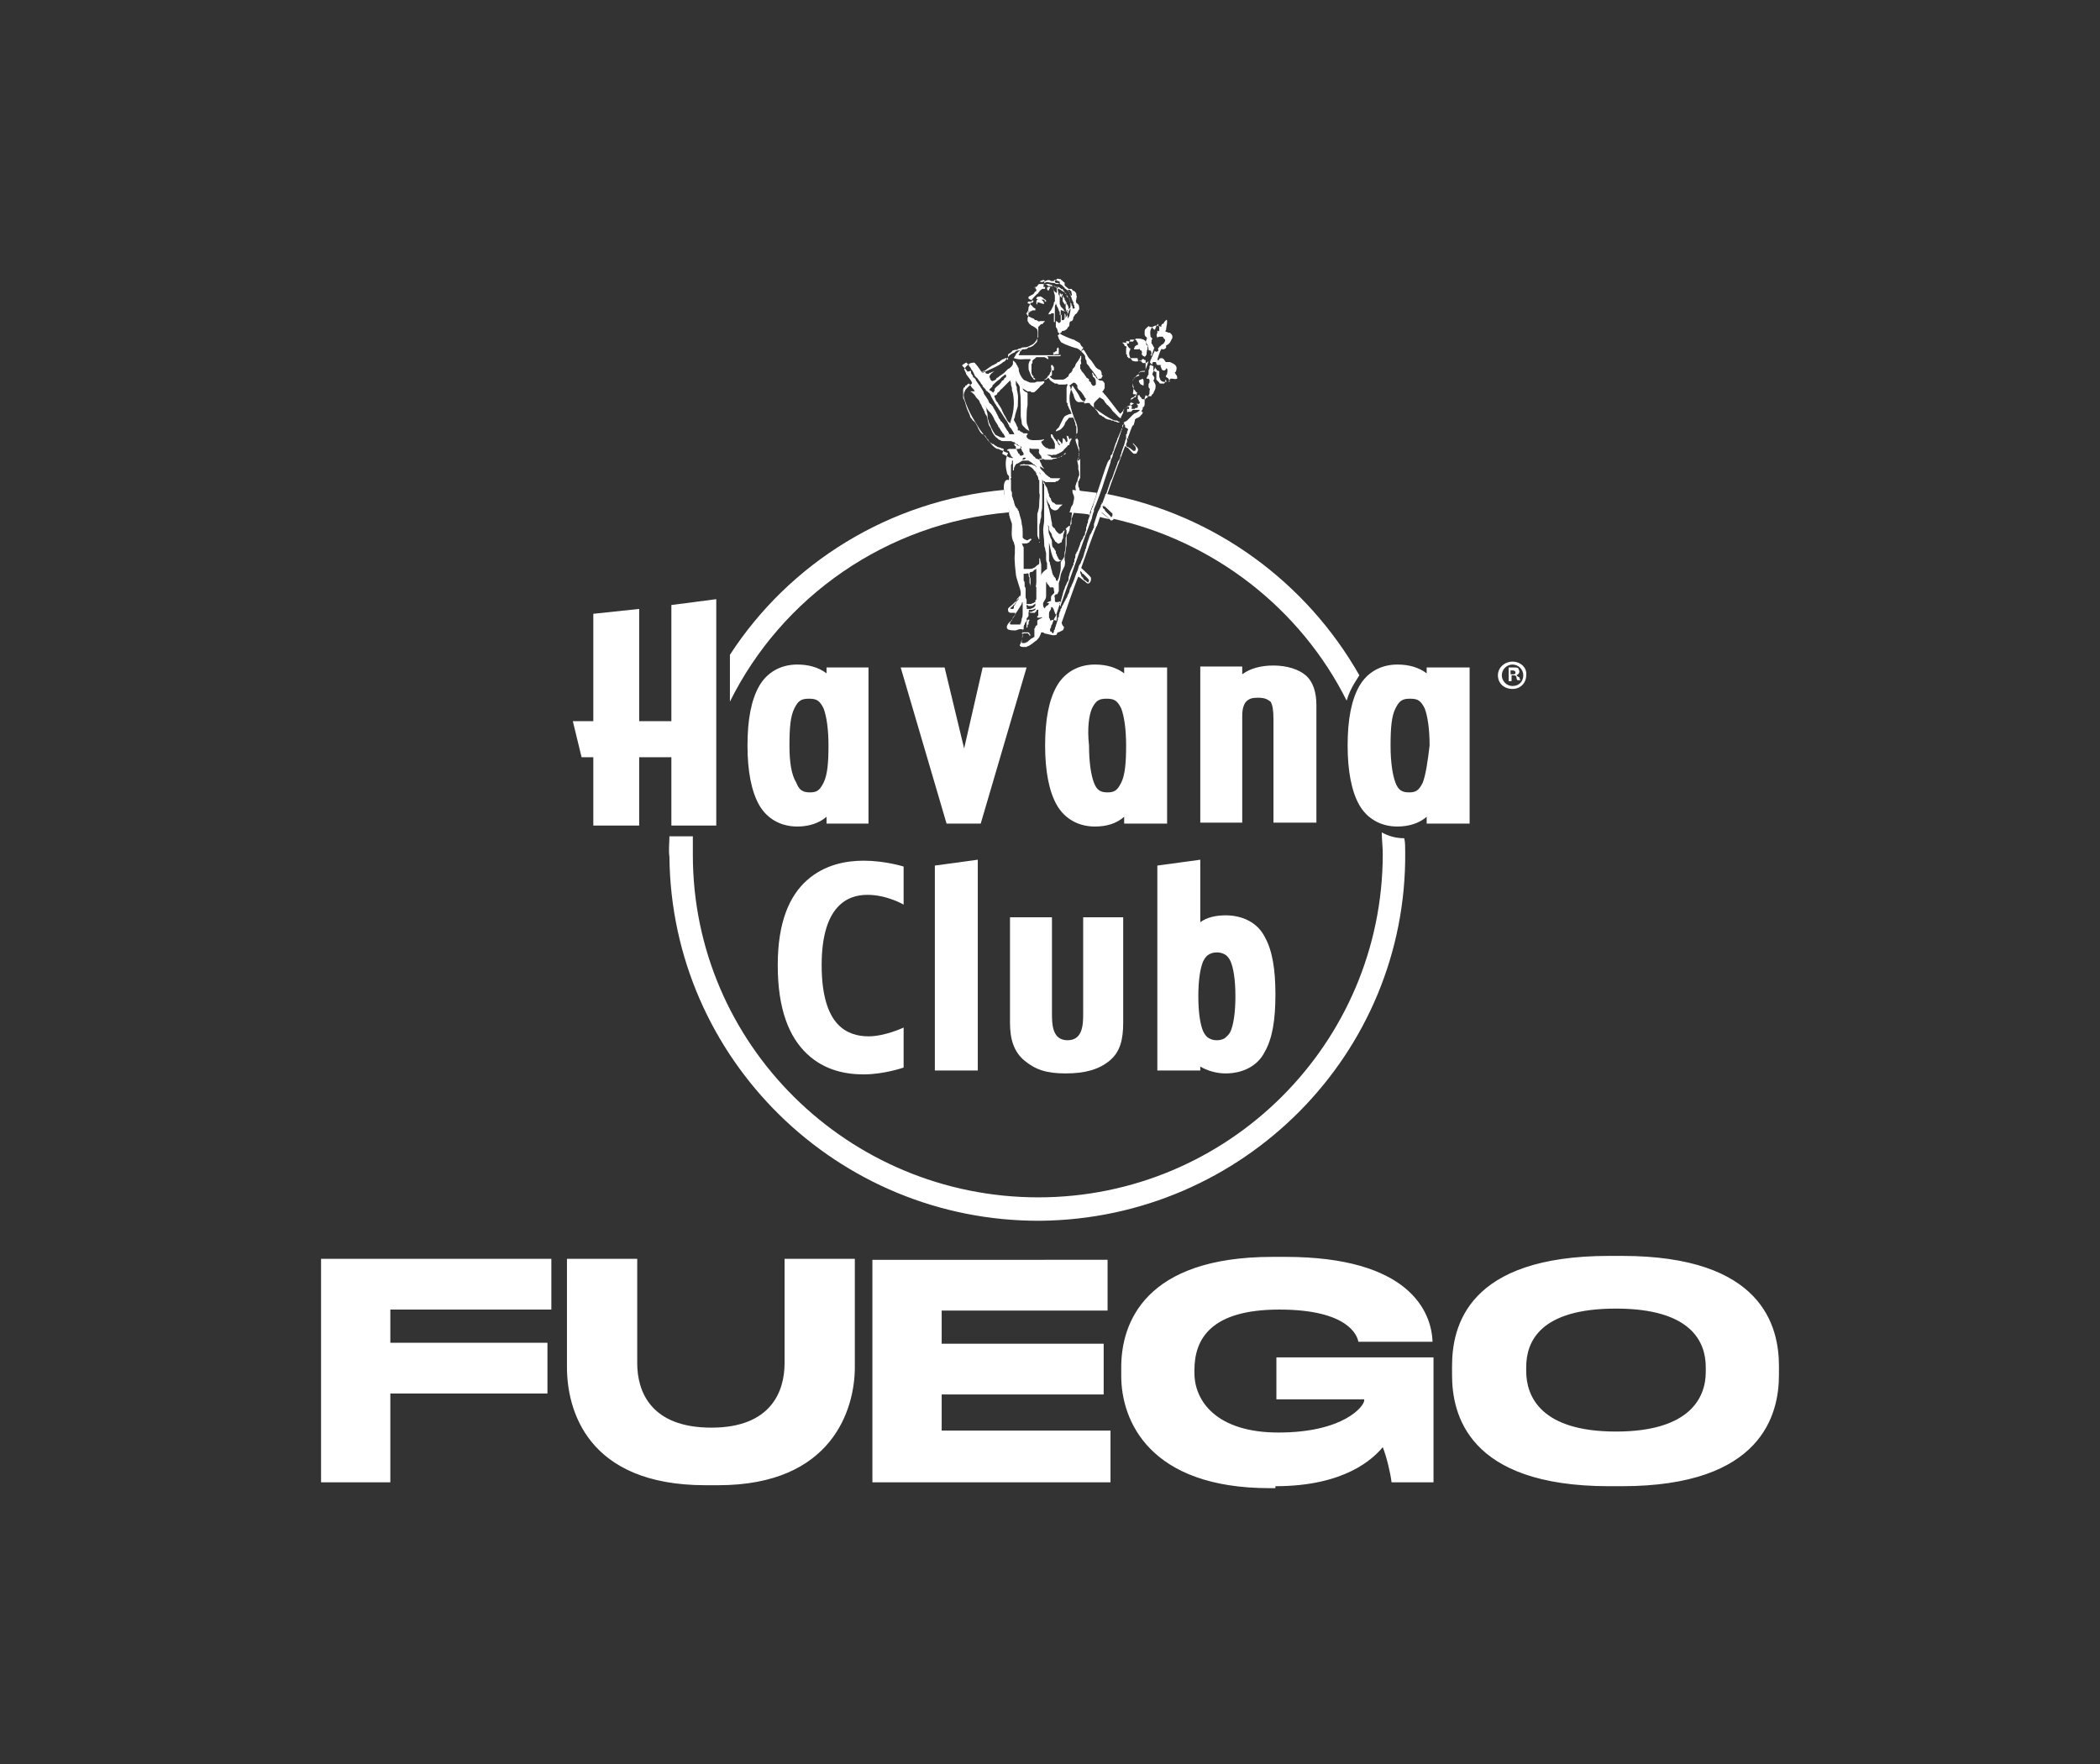 <?xml version="1.0" encoding="utf-8"?>
<!-- Generator: Adobe Illustrator 27.6.1, SVG Export Plug-In . SVG Version: 6.00 Build 0)  -->
<svg version="1.1" id="Capa_1" xmlns="http://www.w3.org/2000/svg" xmlns:xlink="http://www.w3.org/1999/xlink" x="0px" y="0px"
	 viewBox="0 0 215.2 180.8" style="enable-background:new 0 0 215.2 180.8;" xml:space="preserve">
<rect x="0" y="0" width="215.2" height="180.8" fill="#333333" stroke="none"/>
<style type="text/css">
	.st0{fill:#FFFFFF;}
</style>
<g>
	<path class="st0" d="M32.9,129.1v22.8H40v-9.1h16.1v-5.2H40v-3.4h16.5v-5.2H32.9z M73.6,152.2c11.7,0,14-7.8,14-12.1v-11.1h-7.2
		v10.7c0,2.9-1.4,6.6-7.5,6.6c-6.2,0-7.6-3.7-7.6-6.6v-10.7h-7.2v11.1c0,4.3,2,12.1,14.2,12.1H73.6z M89.4,129.1v22.8h24.4v-5.3
		H96.5v-3.7h16.6v-5.2H96.5v-3.4h17v-5.2H89.4z M130.7,152.3c7.1,0,10-2.8,11-4c0.4,1,0.8,2.7,0.9,3.6h4.3v-12.8h-16.1v4.3h9v0.1
		c0,0.6-2.1,3.3-8.8,3.3c-6.3,0-8.6-3.2-8.6-6.1v-0.3c0-3.2,1.7-6.2,8.7-6.2c7.1,0,8,2.7,8.1,3.3h7.6v0c-0.1-3.1-2.4-8.7-15.1-8.7
		h-1.3c-13.1,0-15.5,6.8-15.5,11.3v0.9c0,4.6,2.9,11.5,15.2,11.5H130.7z M164.9,128.7c-14.5,0-16.1,7.2-16.1,11.3v0.9
		c0,4,1.6,11.4,16.1,11.4h1.3c14.4,0,16.1-7.4,16.1-11.4V140c0-4.1-1.7-11.3-16.1-11.3H164.9z M174.8,140.6c0,2.6-1.6,6.1-9.2,6.1
		c-7.7,0-9.2-3.6-9.2-6.2v-0.4c0-2.6,1.4-6,9.2-6c7.7,0,9.2,3.4,9.2,6V140.6z"/>
	<path class="st0" d="M85.8,104.9c-0.9-1-1.6-2.8-1.6-6c0-3.1,0.7-4.9,1.6-5.9c0.9-1,2-1.3,3.1-1.3c2,0,3.7,1,3.7,1v-3.9
		c0,0-1.9-0.6-4.1-0.6c-1.8,0-4,0.4-5.8,2c-1.8,1.6-3,4.3-3,8.7c0,4.6,1.2,7.4,3,9.1c1.8,1.7,4,2.1,5.8,2.1c2.1,0,4.1-0.7,4.1-0.7
		v-4.1c0,0-1.9,0.9-3.6,0.9C87.9,106.2,86.7,105.9,85.8,104.9"/>
	<path class="st0" d="M112.2,84.7c1.2,0,2.2-0.3,3-1v0.7h4.4v-16h-4.4V69c-0.8-0.6-1.8-0.9-3-0.9c-1.7,0-3.1,0.8-3.9,2.2
		c-0.8,1.4-1.2,3.4-1.2,6.1c0,2.6,0.4,4.7,1.2,6.1C109.1,83.9,110.5,84.7,112.2,84.7 M111.9,72.6c0.4-0.8,0.7-1,1.5-1
		c0.8,0,1.1,0.2,1.5,1c0.3,0.8,0.5,2.1,0.5,3.8c0,1.7-0.1,3-0.5,3.8c-0.4,0.8-0.7,1-1.4,1c-0.7,0-1.1-0.2-1.4-1
		c-0.3-0.8-0.5-2.1-0.5-3.8C111.4,74.6,111.6,73.3,111.9,72.6"/>
	<polygon class="st0" points="68.8,73.9 65.5,73.9 65.5,62.4 60.8,62.9 60.8,73.9 58.7,73.9 59.6,77.6 60.8,77.6 60.8,84.6 
		65.5,84.6 65.5,77.6 68.8,77.6 68.8,84.6 73.4,84.6 73.4,61.4 68.8,62 	"/>
	<path class="st0" d="M84.7,83.7v0.7H89v-16h-4.3V69c-0.8-0.6-1.8-0.9-3-0.9c-1.7,0-3.1,0.8-3.9,2.2c-0.8,1.4-1.2,3.4-1.2,6.1
		c0,2.6,0.4,4.7,1.2,6.1c0.8,1.4,2.2,2.2,3.9,2.2C82.8,84.7,83.9,84.4,84.7,83.7 M80.9,76.4c0-1.8,0.1-3,0.5-3.8
		c0.4-0.8,0.7-1,1.5-1c0.8,0,1.1,0.2,1.5,1c0.3,0.8,0.5,2.1,0.5,3.8c0,1.7-0.1,3-0.5,3.8c-0.4,0.8-0.7,1-1.4,1c-0.7,0-1.1-0.2-1.4-1
		C81.1,79.4,80.9,78.1,80.9,76.4"/>
	<path class="st0" d="M146.2,68.4V69c-0.8-0.6-1.8-0.9-3-0.9c-1.7,0-3.1,0.8-3.9,2.2c-0.8,1.4-1.2,3.4-1.2,6.1
		c0,2.6,0.4,4.7,1.2,6.1c0.8,1.4,2.2,2.2,3.9,2.2c1.1,0,2.2-0.3,3-1v0.7h4.4v-16H146.2z M145.8,80.2c-0.4,0.8-0.7,1-1.4,1
		c-0.7,0-1.1-0.2-1.4-1c-0.3-0.8-0.5-2.1-0.5-3.8c0-1.8,0.1-3,0.5-3.8c0.4-0.8,0.7-1,1.5-1c0.8,0,1.1,0.2,1.5,1
		c0.3,0.8,0.5,2.1,0.5,3.8C146.3,78.1,146.1,79.4,145.8,80.2"/>
	<path class="st0" d="M130.5,68.2c-1.3,0-2.4,0.3-3.2,0.9v-0.8h-4.3v16h4.3v-11c0-0.7,0.2-1.2,0.4-1.4c0.3-0.3,0.6-0.4,1.2-0.4
		c0.8,0,1,0.2,1.3,0.4c0.2,0.3,0.3,0.9,0.3,1.8v10.6h4.4v-12c0-1.3-0.3-2.4-1.1-3.1C133.1,68.6,131.9,68.2,130.5,68.2"/>
	<polygon class="st0" points="100.7,68.4 98.8,76.7 96.8,68.4 92.3,68.4 97,84.4 100.5,84.4 105.2,68.4 	"/>
	<polygon class="st0" points="95.8,109.7 100.2,109.7 100.2,88.1 95.8,88.7 	"/>
	<path class="st0" d="M125.6,93.8c-1,0-1.9,0.2-2.6,0.7v-6.4l-4.4,0.6v21h4.4v-0.4c0.7,0.4,1.6,0.7,2.6,0.7c1.8,0,3.3-0.8,4-2.2
		c0.8-1.4,1.1-3.3,1.1-5.9c0-2.5-0.3-4.5-1.1-5.9C128.9,94.6,127.4,93.8,125.6,93.8 M126.1,105.7c-0.2,0.4-0.4,0.5-0.6,0.7
		c-0.2,0.1-0.4,0.2-0.8,0.2c-0.4,0-0.6-0.1-0.8-0.2c-0.2-0.1-0.4-0.3-0.6-0.7c-0.3-0.7-0.5-1.9-0.5-3.6c0-1.7,0.2-2.9,0.5-3.6
		c0.2-0.4,0.4-0.6,0.6-0.7c0.2-0.1,0.4-0.2,0.8-0.2c0.4,0,0.6,0.1,0.8,0.2c0.2,0.1,0.4,0.3,0.6,0.7c0.3,0.7,0.5,1.9,0.5,3.6
		C126.6,103.8,126.4,105,126.1,105.7"/>
	<path class="st0" d="M111,103.8c0,1.1,0,2.8-1.6,2.8c-1.6,0-1.6-1.7-1.6-2.8c0-0.8,0-9.8,0-9.8h-4.3v10.8c0,1.7,0.4,3,1.5,3.9
		c1.1,0.9,2.2,1.3,4.2,1.3c2,0,3.4-0.4,4.5-1.3c1.1-0.9,1.4-2.2,1.4-3.9V94H111V103.8z"/>
	<path class="st0" d="M143.9,85.9L143.9,85.9c-0.8,0-1.6-0.2-2.3-0.6c0,0.7,0.1,1.5,0.1,2.2c0,19.4-15.8,35.2-35.3,35.2
		C86.9,122.7,71,107,71,87.6c0-0.6,0-1.2,0-1.9h-2.4c0,0.7-0.1,1.4,0,2.1c0.2,20.7,17.2,37.4,38,37.3c20.8-0.2,37.6-17.1,37.4-37.8
		C144,86.8,144,86.3,143.9,85.9C144,85.8,143.9,85.9,143.9,85.9"/>
	<path class="st0" d="M113,51.5C113,51.6,113,51.6,113,51.5C113,51.6,113,51.6,113,51.5C113,51.6,113,51.6,113,51.5
		c0,0.1,0.1,0.2,0.1,0.2c0,0.1,0.7,0.7,0.9,0.9c0,0,0,0,0,0c0,0,0,0.1,0,0.1c0,0,0,0,0,0c0,0,0,0,0,0.1c0,0.1-0.1,0.2-0.1,0.2
		c0,0,0,0,0,0c0,0,0,0,0,0c0,0,0,0,0,0c0,0-0.1,0-0.1,0.1c10.6,2.3,19.5,9.3,24.2,18.7c0.2-0.7,0.5-1.3,0.8-1.8
		c0.2-0.3,0.3-0.5,0.5-0.8c-5.4-9.5-14.8-16.5-26-18.6C113.2,51,113,51.4,113,51.5C113,51.5,113,51.5,113,51.5"/>
	<path class="st0" d="M103.4,52.5L103.4,52.5C103.4,52.5,103.4,52.5,103.4,52.5C103.4,52.5,103.4,52.5,103.4,52.5c0-0.1,0-0.1,0-0.1
		c0,0,0,0,0,0c0,0,0,0,0-0.1c-0.1-0.3-0.3-1.1-0.5-1.7c0-0.1,0-0.1,0-0.2c0,0,0,0,0,0c0,0,0,0,0,0c0,0,0,0,0,0c0,0,0,0,0,0
		c0,0,0,0,0-0.1c0,0,0,0,0,0c0,0,0,0,0-0.1c-11.8,1.1-22,7.5-28.1,16.9v4.8C80.1,61.2,90.8,53.6,103.4,52.5"/>
	<path class="st0" d="M111.7,52.7C111.7,52.7,111.7,52.7,111.7,52.7C111.7,52.7,111.7,52.7,111.7,52.7
		C111.7,52.7,111.7,52.7,111.7,52.7C111.7,52.6,111.7,52.6,111.7,52.7C111.7,52.6,111.7,52.6,111.7,52.7c0-0.1,0-0.1,0-0.1
		c0,0,0,0,0,0c0,0,0,0,0-0.1c0,0,0,0,0,0c0.1-0.3,0.5-1.2,0.7-2c-0.8-0.1-1.6-0.2-2.5-0.3c0,0.2,0,0.3,0.1,0.5c0,0,0,0,0,0
		c0.1,0.2,0.1,0.4,0,0.7c0,0.2-0.1,0.4-0.2,0.5c-0.1,0.2-0.1,0.4-0.2,0.6l0,0c0.6,0.1,1.3,0.1,1.9,0.2
		C111.7,52.8,111.7,52.7,111.7,52.7"/>
	<path class="st0" d="M106,38.7L106,38.7C106,38.8,106,38.7,106,38.7"/>
	<path class="st0" d="M105.1,36.8c0.1,0,0.3,0,0.4,0c0,0,0.1,0,0.1,0c0,0,0,0,0,0.1c0,0,0,0,0,0c0,0,0,0,0,0c0,0,0,0.1-0.1,0.1
		c0,0.1-0.1,0.2-0.1,0.4c0,0,0,0.1,0,0.1c0,0.1,0,0.1,0,0.2c0,0.1,0,0.2,0.1,0.4c0.1,0.2,0.1,0.4,0.3,0.6c0.1,0.1,0.1,0.2,0.2,0.2
		c0.2,0,0-0.2-0.1-0.2c0,0,0-0.1,0-0.1c0-0.1,0-0.1-0.1-0.1c0-0.1-0.1-0.2-0.1-0.3c0-0.1,0-0.1,0-0.2c0,0,0,0,0-0.1c0,0,0,0,0-0.1
		c0,0,0-0.1,0-0.1c0,0,0,0,0-0.1c0,0,0,0,0,0c0,0,0-0.1,0-0.1c0,0,0,0,0,0c0,0,0-0.1,0-0.1c0-0.1,0-0.1,0.1-0.2c0,0,0,0,0-0.1
		c0,0,0,0,0-0.1c0-0.1,0.2-0.2,0.3-0.3c0,0,0.1-0.1,0.1-0.1c0.1,0,0.1,0,0.2,0c0.1,0,0.2,0,0.3,0c0,0,0.1,0,0.1,0c0,0,0,0,0.1,0
		c0,0,0,0,0.1,0c0.1,0,0.2,0.1,0.2,0.1c0.1,0,0.1,0.1,0.2,0.1c0.1,0,0-0.1,0-0.2c0,0-0.1-0.1-0.1-0.1c0,0,0.1,0,0.1,0
		c0,0,0.1,0,0.1,0c0.1,0,0.2,0,0.3,0c0.1,0,0.2,0,0.3,0c0,0,0.1,0,0.1,0c0.1,0,0.1,0,0.1,0c0,0,0.1,0,0.1,0c0,0,0.1,0,0.1,0
		c0.1,0,0.2,0,0.2-0.1c0-0.1-0.1,0-0.2,0c-0.1,0-0.1,0-0.1,0c0,0-0.1,0-0.1,0c-0.1,0-0.2,0-0.3,0c-0.1,0-0.1,0-0.2,0
		c-0.1,0-0.1,0-0.2,0c-0.1,0-0.2,0-0.3,0c-0.1,0-0.2,0-0.3,0c-0.1,0-0.1,0-0.2,0c0,0-0.1,0-0.1,0c-0.1,0-0.1,0-0.1,0
		c-0.1,0-0.1,0-0.2,0c-0.1,0-0.3,0-0.4,0c0,0-0.3,0-0.3,0c0,0-0.1,0-0.1,0c0,0-0.1,0-0.1,0c-0.1,0-0.3,0-0.4,0c-0.1,0-0.2,0-0.3,0
		c-0.1,0-0.1,0-0.2,0c-0.1,0-0.1,0-0.2,0c0,0,0-0.1,0-0.1c0,0,0.1-0.1,0.1-0.1c0,0,0-0.1,0-0.1c0,0,0-0.1,0.1-0.1
		c0.1-0.2,0.3-0.3,0.5-0.4c-0.1,0-0.2,0-0.2,0.1c0,0-0.1,0.1-0.2,0.1c-0.1,0.1-0.2,0.1-0.3,0.2c-0.1,0.1-0.2,0.2-0.3,0.3
		c0,0.1,0,0.1-0.1,0.2c0,0.1-0.1,0.1-0.1,0.2C104.5,36.9,104.8,36.8,105.1,36.8"/>
	<line class="st0" x1="106" y1="38.7" x2="106" y2="38.7"/>
	<line class="st0" x1="106" y1="38.7" x2="106" y2="38.7"/>
	<path class="st0" d="M107,31.1L107,31.1C107,31,107,31,107,31.1c0-0.1-0.1-0.2-0.1-0.2c0-0.1-0.1-0.1-0.2-0.2c0,0,0.1,0,0.1,0
		c0,0,0,0,0,0c0,0,0,0,0.1,0c0.1,0,0.2,0.1,0.2,0.1c0,0-0.1,0-0.1,0c0,0,0.2,0.2,0.2,0.1c0,0,0-0.1,0-0.1c0,0-0.1-0.1-0.1-0.1
		c-0.2-0.1-0.4-0.4-0.6-0.3c-0.1,0-0.3,0-0.3,0.2c0,0.1,0.3,0,0.1,0.1c-0.1,0.1-0.1,0.2-0.1,0.3c0,0.1,0,0.2,0.1,0.2c0,0,0,0,0-0.1
		c0,0,0-0.1,0-0.1c0,0,0.1,0,0.1,0c0,0,0.1,0,0.1,0C106.7,31.1,107,31.2,107,31.1"/>
	<path class="st0" d="M108.7,45.7c0,0,0,0.1,0.1,0.1c0,0,0,0,0,0c0,0,0,0,0-0.1c0-0.1,0-0.3-0.1-0.4c0,0,0,0,0,0
		c0,0-0.1-0.1-0.1-0.1c0,0,0,0-0.1-0.1c0,0,0-0.1-0.1-0.1c0,0.1,0,0.1,0,0.2c0,0.1,0,0.1,0.1,0.2C108.5,45.4,108.6,45.5,108.7,45.7"
		/>
	<path class="st0" d="M107.3,38.9C107.3,38.9,107.4,38.9,107.3,38.9"/>
	<path class="st0" d="M109.6,45.2C109.6,45.4,109.6,45.2,109.6,45.2"/>
	<path class="st0" d="M105.2,62.2C105.2,62.2,105.2,62.2,105.2,62.2"/>
	<line class="st0" x1="105.2" y1="62.2" x2="105.2" y2="62.2"/>
	<path class="st0" d="M108,37.9c0-0.1,0-0.1,0-0.2c0-0.1,0-0.1-0.1-0.2c0,0,0-0.1-0.1-0.1c-0.1,0-0.1,0.1-0.1,0.1
		c0,0.2,0.1,0.3,0,0.5c0,0.1,0,0.1-0.1,0.2c0,0,0,0.1,0,0.1c0,0,0,0,0-0.1c0,0.2-0.2,0.3-0.3,0.5c-0.1,0.1-0.2,0.2-0.3,0.2
		c0,0,0,0,0,0c0,0,0.1,0.1,0.1,0c0,0,0.1,0,0.1,0c0,0,0,0,0.1-0.1c0.1,0,0.1-0.1,0.2-0.1c0.1,0,0.1-0.1,0.1-0.1
		c0.1-0.1,0.2-0.1,0.2-0.2c0,0,0,0,0-0.1c0,0,0-0.1,0-0.1c0,0,0-0.1,0-0.1c0,0,0-0.1,0-0.2C107.9,38,108,38,108,37.9"/>
	<path class="st0" d="M109.4,45.2c0,0.1-0.1,0.4,0.1,0.4c0.1,0,0.1-0.2,0.1-0.3c0,0,0,0,0,0c0,0,0,0,0,0c0,0,0,0,0,0c0,0,0,0,0,0
		c0,0,0-0.2,0-0.2c0-0.1-0.1-0.3-0.1-0.3v0c0,0,0,0,0,0c0,0,0,0,0-0.1c0,0-0.1,0-0.1,0c-0.1,0-0.1-0.1-0.1-0.2c0,0.2,0,0.3,0.1,0.5
		C109.3,44.9,109.4,45.1,109.4,45.2"/>
	<path class="st0" d="M104.6,64C104.6,64,104.6,64,104.6,64C104.6,63.8,104.4,64,104.6,64"/>
	<path class="st0" d="M105.6,65.1c0-0.1-0.1-0.1-0.1-0.2c-0.1-0.1-0.1-0.1-0.2-0.1c-0.1,0-0.2,0-0.4,0c0,0-0.1,0-0.2,0.1
		c0,0.1,0.2,0,0.3,0c0.1,0,0.2,0,0.3,0c0,0,0.1,0,0.1,0.1c0,0,0.1,0,0.1,0.1C105.5,65.2,105.5,65.2,105.6,65.1
		C105.6,65.2,105.6,65.2,105.6,65.1C105.6,65.2,105.6,65.2,105.6,65.1C105.7,65.2,105.7,65.2,105.6,65.1
		C105.6,65.1,105.6,65.1,105.6,65.1"/>
	<path class="st0" d="M105.2,64c0,0.1,0,0.3,0,0.3c0.1,0.1,0.1-0.1,0.1-0.2c0-0.1,0-0.1,0.1-0.1c0-0.1,0-0.1,0-0.2
		c0-0.1,0.1-0.2,0.1-0.3h-0.1c-0.1,0-0.1,0-0.1,0.1c0,0,0,0.1-0.1,0.1c0,0,0,0.1,0,0.1c0,0,0,0.1,0,0.1
		C105.2,63.9,105.2,63.9,105.2,64C105.2,64,105.2,64,105.2,64"/>
	<path class="st0" d="M105.2,63.9C105.2,63.9,105.2,64,105.2,63.9C105.2,64,105.2,64,105.2,63.9z"/>
	<path class="st0" d="M105.2,63.9"/>
	<path class="st0" d="M105.2,63.9"/>
	<polyline class="st0" points="110.1,37.5 110.1,37.5 110.1,37.5 110.1,37.5 	"/>
	<polyline class="st0" points="104.9,44.8 104.9,44.8 104.9,44.7 104.9,44.8 	"/>
	<polyline class="st0" points="110.1,37.6 110.1,37.5 110.1,37.5 110.1,37.5 110.1,37.6 	"/>
	<path class="st0" d="M103.8,47.9C103.8,47.9,103.8,47.9,103.8,47.9C103.8,47.9,103.8,47.9,103.8,47.9
		C103.8,47.8,103.8,47.8,103.8,47.9"/>
	<path class="st0" d="M107.9,36.3c0.1,0.1,0.2,0,0.3,0c0.1,0,0.1,0,0.2,0c0,0,0.1,0,0.1,0c0,0,0,0,0-0.1c0-0.1,0-0.1,0-0.2
		c0,0,0-0.1,0-0.1c0,0,0,0,0-0.1c0,0,0-0.2-0.1-0.2c0,0,0,0.1-0.1,0.1c0,0,0,0,0,0.1c0,0,0,0.1,0,0.1c0,0,0,0.1-0.1,0.1
		c-0.1,0-0.1,0.1-0.1,0.1c-0.1,0-0.1,0-0.2,0C108,36.2,108,36.2,107.9,36.3C107.9,36.2,107.9,36.3,107.9,36.3"/>
	<path class="st0" d="M110,31.6C110,31.6,110,31.6,110,31.6C110,31.7,110,31.5,110,31.6"/>
	<path class="st0" d="M118.6,34.6L118.6,34.6c0.1-0.1,0.3-0.1,0.4-0.2c0.1-0.1,0.1-0.3-0.1-0.4c-0.1,0-0.2-0.1-0.2-0.1
		c-0.1,0-0.1,0-0.1,0.2C118.5,34.3,118.5,34.4,118.6,34.6z"/>
	<polyline class="st0" points="107.1,62.3 107.1,62.3 107.1,62.3 	"/>
	<polyline class="st0" points="110.1,37.5 110.1,37.5 110.1,37.5 110.1,37.5 	"/>
	<path class="st0" d="M102.9,50.3C102.9,50.3,102.9,50.3,102.9,50.3C102.9,50.3,102.9,50.3,102.9,50.3
		C102.9,50.3,102.9,50.3,102.9,50.3c0,0.1,0,0.1,0,0.1c0,0,0,0,0,0c0,0,0,0,0,0c0,0.1,0,0.1,0,0.2c0.1,0.6,0.3,1.4,0.5,1.7
		c0,0,0,0.1,0,0.1c0,0,0,0,0,0c0,0,0,0,0,0.1c0,0,0,0,0,0c0,0,0,0,0,0.1c0,0,0,0,0,0c0,0,0,0.1,0,0.1c0.1,0.5,0.3,0.9,0.3,1
		c0,0.1,0,0.2,0,0.3c0,0.3-0.1,0.9,0.1,1.4c0,0.1,0.1,0.1,0.1,0.2c0,0.1,0.1,0.3,0.1,0.4c0,0.1,0,0.1,0,0.2c0,0.1,0,0.4,0,0.5
		c-0.1,0.7,0.1,2,0.1,2.1c0,0.4,0.5,1.6,0.5,1.9c0,0.1,0,0.1,0,0.2c0,0.3-0.6,0.8-0.9,1.1c-0.1,0.1-0.4,0.3-0.4,0.4c0,0,0,0.1,0,0.1
		c0,0.2,0.1,0.3,0.3,0.3c0.1,0,0.3,0,0.4,0c0.1,0,0,0.2,0,0.2c0,0-0.2,0.4-0.3,0.5c-0.1,0.1-0.1,0.2-0.2,0.2
		c-0.2,0.2-0.5,0.6-0.2,0.8c0.2,0.1,0.5,0.1,0.6,0.1c0.1,0,0.1,0,0.2,0c0.1,0,0.3-0.2,0.7-0.1c0,0.3,0,0.7-0.1,1
		c0,0.1-0.1,0.5-0.2,0.6c0,0.2,0.3,0.2,0.4,0.2c0,0,0.3,0,0.3,0c0.1-0.1,0.2-0.1,0.2-0.1c0.2-0.1,0.6-0.4,0.7-0.5
		c0.1,0,0.4-0.4,0.4-0.4c0,0,0.2-0.4,0.2-0.5c0.1,0,0.3,0,0.3,0.1c0,0,0.9,0.2,0.9,0.2c0,0,0.4,0,0.4-0.1c0-0.1,0.1-0.2,0.1-0.2
		c0.2,0,0.4-0.2,0.5-0.2c0,0,0.1-0.1,0.1-0.2c0.1-0.1,0-0.2-0.1-0.3c-0.1-0.2-0.1-0.2-0.1-0.3c0,0,1.6-4.6,1.7-4.7
		c0.1,0,0.4,0.3,0.7,0.5c0.1,0.1,0.2,0.2,0.3,0.2c0.2,0,0.3-0.3,0.3-0.4c0,0,0-0.1,0-0.1c0-0.1,0-0.1,0-0.1c-0.2-0.3-0.7-0.7-1-1
		c0,0,1.5-4.3,1.6-4.3c0.1-0.2,0.4-1.2,0.5-1.4c0,0,0.4,0.3,0.7,0.6c0.1,0.1,0.1,0.1,0.2,0.2c0.1,0.1,0.1,0,0.2,0c0,0,0,0,0,0
		c0,0,0.1,0,0.1-0.1c0,0,0,0,0,0c0,0,0,0,0,0c0,0,0,0,0,0c0-0.1,0.1-0.2,0.1-0.2c0,0,0,0,0-0.1c0,0,0,0,0,0c0,0,0-0.1,0-0.1
		c0,0,0,0,0,0c-0.1-0.2-0.9-0.8-0.9-0.9c0,0-0.2-0.1-0.2-0.2c0,0,0,0,0,0c0,0,0,0,0,0c0,0,0,0,0,0c0,0,0,0,0,0
		c0-0.1,0.2-0.5,0.3-0.9c0.1-0.2,0.2-0.5,0.2-0.5c0-0.1,1.7-4.6,1.7-4.6s0.2,0.2,0.3,0.2c0.1,0.1,0.4,0.5,0.6,0.6
		c0.1,0,0.3,0,0.3-0.1c0-0.1,0.1-0.1,0.1-0.2c0.1-0.2-0.1-0.4-0.3-0.6c0,0-0.4-0.4-0.6-0.6c-0.1-0.1-0.1-0.1-0.1-0.2
		c0.1-0.2,0.4-1.2,0.5-1.2c0.1,0,0.1-0.2,0.2-0.5c0,0,0-0.1,0-0.1c0,0,0,0,0.1-0.1c0.2-0.1,0.3-0.1,0.5-0.3c0,0,0-0.1,0.1-0.1
		c0-0.1,0.1-0.1,0.1-0.2c0,0,0-0.1,0-0.1c0,0-0.1,0-0.1,0c-0.1,0,0,0,0-0.1c0-0.1,0.1-0.1,0.1-0.2c0-0.1,0-0.2,0.1-0.2
		c0.1-0.1,0.1-0.3,0.1-0.3c0,0,0,0,0-0.1c0,0,0-0.3,0-0.4c0,0,0,0,0,0c0,0,0,0,0-0.1c0,0,0.1-0.3,0.1-0.3c0.1,0,0.1,0.1,0.2,0.1
		c0.1,0,0.4,0,0.4,0c0,0,0-0.1,0-0.1c0,0,0.1-0.1,0.1-0.1c0,0,0.1-0.1,0.1-0.1c0-0.1,0.2-0.4,0.2-0.5c0-0.1,0.1-0.3-0.1-0.6
		c0-0.1-0.1-0.1-0.1-0.2c0,0,0.1-0.2,0.1-0.3c0,0-0.1-0.2-0.2-0.3c0,0,0-0.1,0-0.1c0,0,0,0,0,0c0,0,0.3-0.7,0.3-0.7
		c0,0.1,0,0.2,0.1,0.2c0,0.1,0.1,0.2,0.2,0.2c0,0,0.1,0,0.1,0.1c0,0.1,0,0.1,0,0.1c0,0.1,0,0.1,0,0.2c0,0,0,0.1,0,0.1
		c0,0,0,0.1,0,0.1c0,0.1,0.1,0.2,0.1,0.3c0.1,0.2,0.4,0.3,0.7,0.2c0,0,0.1,0,0.1,0c0,0,0,0,0,0c0.1,0,0.1-0.1,0.1-0.1
		c0,0,0-0.1,0.1-0.1c0,0,0-0.1,0.1-0.1c0,0,0.1,0,0.1,0c0.2,0,0.3,0.1,0.5,0c0.1,0,0-0.2,0-0.3c-0.1-0.1-0.2-0.3-0.2-0.3
		c0,0,0,0,0,0c0,0,0,0,0,0c0,0,0,0,0,0c0,0,0-0.1,0.1-0.1c0.1-0.3,0.1-0.5,0-0.6c-0.1-0.2-0.4-0.3-0.6-0.4c-0.1,0-0.3,0-0.4,0
		c-0.1,0,0,0-0.1-0.1c-0.1-0.1-0.1-0.2-0.3-0.3c-0.1,0-0.3,0-0.3,0.1c0,0,0,0.1-0.1,0.1c0,0-0.1,0-0.1,0c0-0.1,0.3-1,0.4-1.1
		c0-0.1,0.1,0,0.2,0c0.1,0,0.3-0.1,0.3-0.2c0-0.1,0-0.1,0-0.2c0.1,0,0.1-0.1,0.2-0.1c0,0,0.1-0.1,0.1-0.1c0,0,0.1-0.1,0.1-0.1
		c0-0.1,0.1-0.1,0.1-0.2c0.2-0.3,0.2-0.5,0-0.7c0,0,0,0-0.1-0.1c0,0,0,0-0.1,0c-0.1,0-0.2-0.1-0.3-0.1c-0.1,0-0.1-0.1,0-0.2
		c0-0.3,0.1-0.5,0.1-0.8c0-0.1,0-0.3-0.1-0.2c0,0-0.1,0.1-0.1,0.1c0,0-0.1,0.1-0.1,0.1c0,0.1-0.1,0.2-0.2,0.2
		c-0.1,0.1-0.1,0.2-0.1,0.3c-0.2-0.1-0.5-0.2-0.7-0.1c-0.3,0.1-0.5,0.4-0.4,1c0,0.1,0,0.1,0.1,0.2c0,0,0.1,0.1,0.1,0.1
		c-0.1,0.1-0.1,0.3-0.1,0.4c0,0.1,0,0.1,0.1,0.2c0,0.1,0.1,0.1,0.1,0.2c0,0,0,0.1,0.1,0.1c0,0-0.3,0.9-0.3,0.9c0,0,0-0.1-0.1-0.1
		c0,0,0.1-0.1,0.1-0.2c0-0.2-0.1-0.3-0.2-0.3c-0.1,0-0.1,0-0.1-0.1c0-0.2-0.1-0.5-0.2-0.6c0-0.1-0.1-0.1-0.1-0.2
		c0-0.1-0.3-0.3-0.7-0.3c-0.1,0-0.1,0-0.2,0c0,0-0.1,0-0.1,0c0,0-0.1,0.1-0.1,0.1c-0.1,0-0.1,0.1-0.2,0.2c0,0-0.1,0-0.1,0
		c-0.1,0-0.1,0-0.2,0c-0.1,0-0.4-0.1-0.4,0c0,0.1,0.1,0.2,0.1,0.3c0,0.1,0.2,0.4,0.3,0.4c0.1,0,0,0.1,0,0.2c-0.2,0.3,0,0.8,0.2,1
		c0,0.1,0.2,0.1,0.2,0.1c0.2,0.1,0.6,0,0.7-0.1c0,0.1,0.1,0.2,0.2,0.3c0.1,0,0.2,0,0.3,0c0.1,0,0.3-0.2,0.3-0.2s0,0,0,0
		c0,0-0.3,1-0.4,1c-0.1,0-0.4,0-0.5,0.1c0,0-0.1,0.2-0.1,0.2c0,0.1,0,0.1-0.1,0.1c-0.1,0-0.1,0.1-0.1,0.1c0,0-0.1,0-0.1,0.1
		c-0.2,0.1-0.3,0.3-0.3,0.5c0,0.1,0,0.1,0,0.2c-0.1,0.2,0,0.5,0.2,0.7c0.1,0.1,0.1,0.2,0.2,0.2c0.1,0-0.1,0.3-0.1,0.4
		c0,0,0,0.1,0,0.1c0,0-0.1,0-0.1,0c-0.1,0-0.2,0.2-0.3,0.2c-0.1,0,0,0.1-0.1,0.1c0,0.1,0,0.2,0,0.3c-0.1,0-0.1,0-0.1,0
		c0,0,0,0.1,0,0.1c0,0.1,0.1,0.1,0.1,0.1c-0.3,0.1-0.5,0.2-0.7,0.4c-0.1,0.1-0.1,0.2-0.2,0.3c0,0-0.1,0.1-0.2,0.2
		c-0.4-0.4-1.2-1.6-1.7-2.1c0,0,0-0.1-0.1-0.1c0,0-0.1-0.1,0-0.1c0.1-0.1,0.1-0.2,0.2-0.3c0,0,0-0.3,0-0.5c-0.1-0.2-0.2-0.3-0.3-0.3
		c-0.2,0-0.3,0-0.4-0.2c-0.3-0.5-0.7-1-0.8-1.1c-0.1-0.2-0.2-0.3-0.3-0.4c-0.1-0.1,0-0.3-0.1-0.4c-0.1-0.1-0.1-0.4-0.1-0.4
		c0-0.1-0.3-0.4-0.4-0.5c0,0-0.2-0.2-0.4-0.3c-0.1,0-1.1-0.3-1.6-0.6c-0.1,0-0.2-0.3-0.3-0.4c0-0.1-0.1-0.3-0.1-0.3
		c0,0,0-0.1,0.1-0.1c0,0,0.1-0.2,0.1-0.1c0-0.1,0.2-0.1,0.2-0.2c0-0.1,0.1-0.1,0.2-0.1c0.1,0,0.4-0.2,0.4-0.3c0,0,0-0.1,0.1-0.1
		c0.1-0.1,0.1-0.3,0.1-0.4c0-0.1,0.1-0.2,0.2-0.2c0.1,0,0.2-0.2,0.2-0.4c0,0,0-0.1,0.1-0.1c0-0.1,0.1-0.2,0.1-0.2
		c0,0,0.2-0.1,0.2-0.2c0,0,0-0.1,0.1-0.1c0,0,0-0.1,0-0.1c0,0,0.1-0.1,0.1-0.1c0-0.1,0-0.4-0.1-0.5c0,0-0.1-0.1-0.1-0.1
		c0,0-0.1,0-0.1-0.1c0,0-0.1-0.2,0-0.3c0,0,0-0.1,0-0.1c0,0,0.1-0.3,0-0.3c0,0,0,0,0,0c0-0.1,0-0.1,0-0.2c-0.1-0.2-0.2-0.3-0.3-0.3
		c0,0-0.1,0-0.1-0.1c0,0-0.1-0.1-0.1-0.1c-0.1,0-0.1,0-0.2,0c0,0-0.1,0-0.1,0c-0.2-0.2-0.4-0.3-0.4-0.4c0-0.1,0-0.1,0-0.2
		c0-0.1-0.1-0.1-0.1-0.1c0,0-0.1-0.1-0.2-0.2c0,0-0.1,0-0.1-0.1c0,0-0.1,0-0.1,0c-0.1,0-0.2-0.1-0.3,0c0,0-0.1,0.1-0.1,0.1
		c0,0,0,0-0.1,0.1c0,0-0.1,0-0.1,0c-0.1,0-0.2,0-0.2,0c0,0-0.1,0-0.1,0c0,0,0,0,0,0c-0.1-0.1-0.2-0.1-0.2-0.1c0,0-0.1,0-0.1,0
		c-0.1,0-0.3,0.1-0.4,0.2c0,0,0,0,0,0.1c-0.1,0.1,0,0.3-0.1,0.4c0,0.1-0.1,0.1-0.1,0.2c0,0-0.3,0.2-0.3,0.3c0,0-0.1,0.1-0.1,0.1
		c0,0,0,0.1-0.1,0.1c-0.1,0.1-0.3,0.3-0.3,0.3c0,0-0.1,0.1-0.1,0.1c0,0,0,0.1-0.1,0.1c0,0-0.1,0.2-0.1,0.2c0,0,0,0.1,0,0.1
		c0,0.1-0.2,0.3-0.2,0.4c0,0.1-0.1,0.1-0.1,0.2c0,0,0,0.1,0,0.1c0,0.1-0.1,0.4,0,0.4c0,0,0,0,0,0.1c0,0,0,0.3-0.1,0.5
		c0,0.1,0,0.2,0,0.3c0.1,0.1,0.1,0.2,0.2,0.3c0,0,0.1,0,0.1,0.1c0.1,0,0.1,0.1,0.2,0.1c0.2,0.1,0.5,0.3,0.5,0.4c0.1,0.3,0,1,0,1
		c0,0.1,0,0.2-0.1,0.3c0,0-0.1,0.1-0.2,0.2c0,0,0,0-0.1,0.1c-0.1,0.1-0.4,0.2-0.4,0.2c-0.1,0-0.2,0-0.2,0.1
		c-0.1,0.1-0.5,0.1-0.5,0.1c-0.2,0.1-0.6,0.1-0.7,0.2c0,0-0.1,0-0.1,0.1c-0.3,0.1-0.6,0.3-0.7,0.5c-0.1,0.2-0.3,0.3-0.3,0.4
		c-0.1,0-0.1,0.1-0.2,0.1c-0.4,0.4-1.7,0.9-2.1,1.1c0,0-0.1-0.1-0.2-0.2c-0.1-0.2-0.5-0.7-0.6-0.8c-0.1-0.1-0.3,0-0.4,0
		c-0.1,0-0.5,0.3-0.6,0.5c0,0-0.1,0.1-0.1,0.1c0,0.1,0.2,0.4,0.2,0.5c0,0.1,0.5,0.6,0.6,0.9c0,0,0,0.1,0,0.1c0,0-0.5,0.4-0.7,0.7
		c0,0.1-0.1,0.2-0.1,0.2c0,0,0,0,0,0.1c-0.1,0.1,0,0.4,0,0.5c0.5,1.6,1.2,2.5,1.6,3.2c0.4,0.5,0.8,1.1,0.9,1.2
		c0.1,0.1,0.2,0.1,0.2,0.2c0.2,0.3,0.6,0.6,0.7,0.6c0,0,0.1,0,0.1,0c0,0,0.4,0.2,0.5,0.2c0.1,0.1,0.4,0.2,0.5,0.2
		c-0.3,0.7-0.3,1.3-0.1,2.1c0,0.1,0.2,0.3,0.2,0.3c0,0,0,0,0,0c0,0,0,0,0,0.1c0,0.1,0,0.2,0,0.3C102.9,49,102.8,49.8,102.9,50.3
		L102.9,50.3C102.9,50.2,102.9,50.2,102.9,50.3 M110.7,58.6c0,0,0-0.1,0-0.1v0c0,0,0.1,0.1,0.1,0.1c0,0,0,0,0,0c0,0,0,0,0,0
		c0,0,0,0,0.1,0.1c0,0,0,0,0,0.1c0,0,0,0,0.1,0c0,0,0,0,0.1,0.1c0,0,0,0,0.1,0.1c0.1,0.1,0.2,0.2,0.2,0.2c0.1,0.1,0.2,0.2,0.2,0.3
		c0,0-0.1,0.3-0.1,0.2c-0.1-0.1-0.2-0.1-0.2-0.2c0,0-0.1,0-0.1,0c0,0-0.1-0.1-0.1-0.1c0,0,0,0,0,0c0,0,0,0,0,0c0,0-0.1-0.1-0.1-0.1
		c0,0,0,0,0-0.1c0,0-0.1,0-0.1-0.1c0,0,0,0,0,0c-0.1,0-0.1-0.1-0.1-0.1c0,0,0-0.1,0-0.1C110.7,58.8,110.7,58.7,110.7,58.6 M113,51.8
		C113.1,51.9,113.1,51.9,113,51.8C113.1,51.9,113.1,51.9,113,51.8C113.1,51.9,113.1,51.9,113,51.8c0.1,0.1,0.1,0.1,0.2,0.1
		c0,0,0.1,0,0.1,0.1c0.1,0,0.1,0.1,0.2,0.1c0.1,0.1,0.1,0.1,0.2,0.2c0,0,0,0,0,0c0,0,0.1,0.1,0.1,0.1c0.1,0.1,0.2,0.2,0.3,0.3
		c0.1,0.1,0,0.2-0.1,0.2c0,0,0,0.1-0.1,0.1c0,0-0.1,0-0.1-0.1c0,0,0,0,0,0c0,0,0,0,0,0c0,0-0.1-0.1-0.1-0.1c0,0,0,0,0,0c0,0,0,0,0,0
		c-0.1-0.1-0.1-0.1-0.2-0.2c0,0-0.1-0.1-0.1-0.1c0,0,0,0,0,0c0,0-0.1-0.1-0.1-0.1c0,0-0.1-0.1-0.1-0.2C113,52.1,113,52,113,51.8
		 M115.5,45.2c0-0.1,0-0.1,0-0.2c0,0,0,0,0,0c0,0,0,0,0,0c0,0,0,0,0,0c0,0,0-0.1,0-0.1c0,0,0.1,0,0.1,0c0,0,0,0.1,0.1,0.1
		c0,0,0,0,0,0c0,0,0,0,0,0c0,0,0.1,0.1,0.1,0.1c0,0,0.1,0.1,0.1,0.1c0,0,0,0,0,0c0.1,0.1,0.1,0.1,0.2,0.2c0,0,0,0,0,0.1c0,0,0,0,0,0
		c0,0,0,0,0.1,0.1c0,0,0,0,0,0c0.1,0.1,0.2,0.2,0.2,0.4c0,0-0.1,0.3-0.1,0.2c0,0,0,0-0.1,0c0,0,0,0,0,0c0,0,0,0,0,0c0,0,0,0-0.1,0
		c0,0,0-0.1-0.1-0.1c0,0,0,0-0.1-0.1c-0.1-0.1-0.2-0.1-0.3-0.2c0,0,0,0,0,0c0,0,0,0-0.1,0c-0.1-0.1-0.1-0.1-0.1-0.2c0,0,0,0,0-0.1
		C115.5,45.3,115.5,45.3,115.5,45.2 M110,31.6L110,31.6C110,31.6,110,31.6,110,31.6c0-0.1,0-0.2,0-0.3c0,0,0-0.1,0-0.1
		c0.1,0,0.1,0.2,0.1,0.3C110.2,31.5,110.2,31.6,110,31.6C110.1,31.6,110.1,31.7,110,31.6C110,31.7,110,31.7,110,31.6
		C110,31.7,110,31.7,110,31.6 M103.8,62.4C103.8,62.4,103.8,62.4,103.8,62.4C103.8,62.4,103.8,62.4,103.8,62.4
		S103.8,62.4,103.8,62.4c-0.1,0-0.2,0-0.2,0c0,0-0.1-0.1-0.1,0c0-0.1,0.2-0.2,0.3-0.3c0,0,0-0.1,0.1-0.1c0,0,0.1-0.1,0.1-0.1
		c0-0.1,0.1-0.1,0.1-0.2c0-0.1,0.1-0.1,0.1-0.2c0,0,0-0.1,0-0.1c0,0,0.1-0.1,0.1-0.1c0,0,0.1-0.1,0.1-0.1c0-0.1,0.1-0.1,0.1-0.2
		c0,0.1,0,0.2-0.1,0.3c0,0.1,0,0.1-0.1,0.2c0,0-0.1,0.1-0.1,0.1c0,0.1-0.1,0.1-0.1,0.2c0,0.1-0.1,0.1-0.1,0.2c0,0-0.1,0.1-0.1,0.1
		C103.9,62.3,103.9,62.4,103.8,62.4 M104.6,64L104.6,64c-0.2,0-0.4,0-0.6,0c-0.1,0-0.1,0-0.2,0c0,0-0.2,0-0.2,0c0,0-0.1,0-0.1-0.1
		c0-0.1,0-0.1,0.1-0.2c0,0,0-0.1,0.1-0.1c0,0,0-0.1,0-0.1c0-0.1,0.1-0.1,0.1-0.2c0-0.1,0-0.1,0.1-0.1c0,0,0,0,0.1-0.1
		c0,0,0-0.1,0-0.1c0.1-0.1,0.1-0.2,0.2-0.3c0.2-0.3,0.3-0.5,0.5-0.8c0,0,0,0,0,0c0-0.1,0-0.1,0.1-0.2c0,0,0,0,0-0.1c0,0,0-0.1,0-0.1
		c0,0.1,0,0.2,0,0.3c0,0.1,0,0.2,0,0.3c0,0.2,0,0.5,0,0.7c0,0.2,0,0.4-0.1,0.6C104.7,63.6,104.6,63.8,104.6,64
		C104.6,64,104.6,64,104.6,64 M105.5,58.8c0-0.2,0.2-0.2,0.3-0.2c0,0,0.1-0.1,0.1-0.1c0,0,0.1-0.1,0.1-0.1c0.1,0,0.1-0.1,0.2-0.1
		c0,0.1,0,0.2,0,0.3c0,0.1,0,0.2,0,0.3c0,0.1,0,0.2,0,0.3v0.5c0,0.2-0.1,0.4,0,0.5c0,0,0,0.1,0,0.1c0,0,0,0.1,0,0.1
		c0,0.1,0,0.2,0,0.3c0,0.1,0,0.2,0,0.3c0,0.1,0,0.2,0,0.3c0,0.1,0,0.2-0.1,0.2c0,0,0,0.1,0,0.1c0,0.1,0,0.1,0,0.1
		c-0.1,0-0.2,0.1-0.2,0.1c-0.1,0-0.2,0.1-0.3,0.1c0,0-0.1,0-0.1,0c0,0-0.1,0-0.1,0c0,0,0,0-0.1,0c0,0-0.1,0-0.1,0c0,0,0,0,0,0
		c0-0.1,0-0.1,0-0.2c0,0,0-0.1,0-0.1c0,0,0-0.1,0-0.1c0-0.1-0.1-0.2-0.1-0.3c0,0,0-0.1,0-0.1c0,0,0-0.1,0-0.1c0-0.1,0-0.2,0-0.3
		c0-0.1,0-0.2,0-0.3c0-0.1,0-0.2-0.1-0.3c0,0,0-0.1,0-0.1c0-0.1,0-0.1,0-0.2c0-0.1,0-0.2-0.1-0.3c0,0,0-0.1,0-0.1c0,0,0,0,0,0
		c0,0,0-0.1,0-0.1c0-0.1,0-0.1,0-0.2c0-0.1,0-0.2,0-0.3c0,0,0.1,0,0.1,0c0,0,0.1,0,0.1,0c0,0,0.3-0.1,0.3,0c0,0.1,0,0.3,0.1,0.4
		c0,0.1,0,0.2,0,0.3c0,0,0,0.1,0,0.1c0,0,0,0.1,0,0.1c0,0.1,0.1,0.2,0.1,0.4c0-0.3,0-0.6,0-0.8C105.5,59,105.5,58.9,105.5,58.8
		 M105.2,62.2C105.2,62.2,105.2,62.2,105.2,62.2C105.2,62.2,105.2,62.2,105.2,62.2L105.2,62.2C105.2,62.2,105.2,62.2,105.2,62.2
		C105.2,62.2,105.2,62.2,105.2,62.2C105.2,62.2,105.2,62.2,105.2,62.2c0-0.1,0-0.1,0-0.2c0.1,0,0.1,0,0.2,0.1c0,0,0.1,0,0.1,0
		c0,0,0.1,0,0.1,0c0.1,0,0.2,0,0.3-0.1c0.1-0.1,0.2-0.1,0.2-0.2c0,0.1,0,0.1,0,0.2c0,0,0,0.1,0,0.1c0,0-0.1,0-0.1,0.1
		c-0.1,0.1-0.2,0.1-0.4,0.2c-0.1,0-0.2,0-0.3,0c0,0-0.1,0-0.1,0C105.2,62.3,105.3,62.3,105.2,62.2 M106.3,63.6
		C106.3,63.6,106.3,63.6,106.3,63.6c0,0.1,0,0.2,0,0.2c0,0,0,0.1,0,0.1c0,0,0,0.1,0,0.1c0,0,0,0.1-0.1,0.1c0,0-0.1,0.1-0.1,0.1
		c0,0,0,0.2-0.1,0.2c0,0.1,0,0.1,0,0.2c0,0,0,0.1,0,0.1c0,0,0,0,0,0.1c0,0.1,0,0.1,0,0.2c0,0.1,0,0.2,0,0.2c0,0.1,0,0.1-0.1,0.1
		c0,0-0.1,0.1-0.1,0.1c-0.1,0-0.2,0.1-0.2,0.1c0,0-0.1,0.1-0.1,0.1c0,0-0.1,0-0.1,0.1c0,0-0.1,0-0.1,0.1c0,0,0,0,0,0c0,0,0,0-0.1,0
		c-0.1,0.1-0.2,0.1-0.3,0.1c0,0-0.1,0-0.1,0c-0.1,0-0.1,0-0.1-0.1c0-0.1,0-0.2,0-0.3c0-0.1,0.1-0.2,0.1-0.3c0-0.1,0-0.1,0-0.2
		c0,0,0-0.1,0-0.1c0-0.1,0-0.2,0-0.3c0-0.1,0-0.1,0.1-0.1c0-0.1,0-0.1,0-0.2c0-0.1,0-0.2,0.1-0.3c0-0.1,0.1-0.2,0.1-0.3
		c0.1,0.1,0.2-0.2,0.1-0.2c0-0.1,0-0.2,0.1-0.2c0-0.1,0.1-0.1,0.1-0.2c0-0.1,0-0.2,0-0.3c0-0.1,0.1-0.2,0-0.3c0.1,0,0.1,0,0.1,0
		c0,0,0.1,0,0.1,0c0,0,0.1,0,0.1,0c0.1,0,0.4-0.1,0.4-0.2c0,0,0,0.2,0,0.2c-0.1,0-0.1,0.1-0.2,0.1c-0.1,0-0.1,0.1-0.2,0.1
		c-0.1,0-0.2,0-0.2,0c0,0.1,0.1,0.1,0.2,0.1c0.1,0,0.2,0,0.3,0c0,0,0.1,0,0.1-0.1c0,0,0.1,0,0.1-0.1c0,0,0-0.1,0.1-0.1
		c0,0,0.1,0,0.1-0.1c0,0,0,0,0,0c0,0,0,0,0,0c0,0,0,0,0,0.1c0,0,0,0.1,0,0.1c0,0,0,0.1,0,0.1c0,0.1,0,0.2,0,0.3c0,0.1,0,0.1,0,0.1
		c0,0,0,0,0,0c0,0-0.1,0-0.1,0.1c-0.1,0.1,0.1,0.1,0.1,0.1c0,0,0.1,0,0.1,0c0,0,0,0,0.1,0c0,0,0.2-0.1,0.2,0
		C106.4,63.5,106.4,63.5,106.3,63.6 M106.7,59.1c0,0.1,0,0.1,0,0.2c0,0.1,0,0.1,0,0.2c0,0.1,0,0.3,0,0.4c0,0.1,0,0.3,0,0.4
		c0,0.1,0,0.1,0,0.2c0,0.1,0,0.2,0,0.2c0-0.1,0-0.2,0-0.3c0-0.1,0-0.2,0-0.3c0-0.1,0-0.2,0-0.3c0-0.1,0-0.2,0-0.3c0-0.1,0-0.2,0-0.3
		c0,0,0-0.2,0-0.3c0,0,0-0.2,0-0.2c0,0,0-0.1,0-0.1c0-0.1,0-0.1,0-0.2c0-0.1,0-0.2,0-0.3c0-0.1,0-0.1,0-0.2c0-0.2-0.1-0.4-0.1-0.5
		c0,0,0-0.2-0.1-0.2c0-0.1,0-0.2,0-0.3c0-0.1,0-0.1,0-0.2c0,0,0-0.1,0-0.1v0.1c0,0.2,0,0.4,0,0.6c0,0.1,0,0.1,0,0.2c0,0,0,0.1,0,0.1
		c0,0,0,0,0,0.1c0,0.1-0.1,0.2-0.2,0.2c0,0-0.1,0.1-0.1,0.1c-0.1,0.1-0.2,0.2-0.3,0.2c-0.1,0.1-0.3,0.1-0.5,0.1c-0.1,0-0.4,0-0.5,0
		c0,0,0,0,0,0c0,0,0,0,0,0c0,0,0-0.1,0-0.1c0-0.1,0-0.1,0-0.2c0-0.1,0-0.1,0-0.2c0-0.2,0-0.3,0-0.5c0-0.1,0-0.3,0-0.4
		c0-0.1,0-0.1,0-0.2c0-0.1,0-0.2,0-0.2c0-0.1,0-0.3,0-0.4c0-0.1-0.1-0.1-0.1-0.2c0-0.1-0.1-0.2-0.1-0.2c0,0,0.1,0,0.1,0h0.2
		c0.1,0,0.3,0,0.4-0.1c0,0,0.1,0,0.1-0.1c0,0,0.1-0.1,0.1-0.1c0,0,0.1-0.1,0.1-0.1c0-0.1-0.1-0.1-0.1-0.1c0,0-0.2,0.1-0.2,0.1
		c-0.1,0.1-0.2,0.1-0.3,0c-0.1,0-0.2-0.1-0.3-0.2c0,0,0-0.1,0-0.2c0-0.1,0-0.2,0-0.3c0-0.3,0-0.6-0.1-0.9c0-0.3-0.1-0.6-0.2-0.9
		c0-0.1-0.1-0.3-0.1-0.4c0,0,0-0.1-0.1-0.1c0-0.1,0-0.2-0.1-0.2c0,0,0-0.1-0.1-0.1c0-0.1,0-0.1-0.1-0.2c0-0.1-0.1-0.3-0.1-0.4
		c0-0.1-0.1-0.2-0.1-0.3c0-0.1-0.1-0.2-0.1-0.3c0-0.1,0-0.2,0-0.3c0-0.1-0.1-0.2-0.1-0.3c0-0.1,0-0.2,0-0.3c0-0.1,0-0.2,0-0.4
		c0-0.1,0-0.3,0-0.3c0,0-0.1-0.2,0-0.2c0.1,0,0-0.1,0-0.2c0,0,0,0,0-0.1c0-0.1,0-0.1,0-0.2c0,0,0-0.1,0-0.1c0,0,0,0,0-0.1
		c0,0,0,0,0-0.1c0,0,0-0.1,0-0.1c0-0.1,0-0.1,0-0.2c0,0,0-0.1,0-0.1c0,0,0-0.1,0-0.1c0-0.1,0.1-0.2,0.1-0.2c0,0,0,0,0-0.1
		c0,0,0-0.1,0-0.1c0-0.1,0-0.1,0.1-0.1c0,0,0,0,0,0c0,0,0,0.1,0,0.1c0,0,0,0,0,0c0,0,0,0.1,0,0.1c0,0,0,0.1,0,0.2c0,0.1,0,0.1,0,0.1
		c0,0,0,0.1,0,0.1c0,0.1,0,0.1,0,0.2c0,0,0,0.1,0,0.1c0,0,0,0.1,0,0.1c0,0,0.1,0,0.1,0c0,0,0-0.1,0-0.1c0-0.1,0-0.2,0.1-0.3
		c0-0.1,0.1-0.2,0.1-0.2c0,0,0.1-0.1,0.1-0.1c0,0,0,0,0,0c0,0,0.1,0,0.1,0c0.1-0.1,0.2-0.1,0.3-0.2c0.1,0,0.1-0.1,0.2-0.1
		c0.1,0,0.1,0,0.2,0c0.1,0,0.2,0,0.3,0c0.1,0,0.2,0,0.2,0.1c0.1,0,0.1,0,0.2,0.1c0.1,0.1,0.2,0.1,0.2,0.2c0,0,0.1,0,0.1,0
		c0,0,0.1,0.1,0.1,0.1c0.1,0.1,0.1,0.1,0.1,0.2c-0.1-0.1-0.1-0.2-0.2-0.2c-0.1,0-0.2-0.1-0.3-0.1c0,0,0,0-0.1,0c0,0,0,0-0.1,0
		c-0.1,0-0.1,0-0.2,0c-0.1,0-0.1,0-0.2,0c-0.1,0-0.2-0.1-0.3,0c0,0-0.1,0-0.1,0c0,0-0.1,0-0.1,0c-0.1,0,0,0.1-0.1,0.2
		c0,0,0.1-0.1,0.1-0.1c0.1,0,0.2,0,0.3,0c0.1,0,0.1,0,0.2,0c0.1,0,0.1,0,0.2,0c0.1,0,0.1,0,0.2,0.1c0.1,0,0.1,0.1,0.2,0.1
		c0.1,0.1,0.1,0.1,0.2,0.2c0,0,0.1,0.2,0.2,0.2c0,0,0,0.1,0,0.1c0.1,0,0.1,0.1,0.1,0.2c0,0,0,0.1,0.1,0.1c0,0.1,0.1,0.2,0.1,0.3
		c0,0.1,0,0.2,0.1,0.2c0,0,0,0,0,0.1c0,0,0,0.1,0,0.1c0,0.1,0,0.1,0,0.2c0,0.1,0,0.1,0,0.1c0,0,0,0,0,0c0,0,0,0.1,0,0.1
		c0,0.1,0,0.2,0,0.3c0,0,0,0.1,0,0.2c0,0.1,0,0.1,0,0.2c0.1,0.3,0,0.6,0,0.9c0,0.3,0,0.6-0.1,0.9c0,0.1-0.1,0.3-0.1,0.4
		c0,0,0,0.1,0,0.1c0,0,0,0.1,0,0.2c0,0.1,0,0.3,0,0.4c0,0.1,0,0.1,0,0.2c0,0.1,0,0.1,0,0.2c0,0.1,0,0.2,0,0.2c0,0.1,0,0.2,0,0.2
		c0,0.1,0,0.2,0,0.2c0,0.1,0,0.2,0,0.3c0,0.1,0,0.3,0.1,0.4c0,0.1,0,0.1,0.1,0.2c0,0,0,0,0,0.1c0,0,0,0.1,0,0.1c0,0.1-0.1,0.1,0,0.1
		c0.1,0,0-0.1,0-0.1c0-0.1,0-0.1,0-0.2c0,0,0,0,0-0.1c0,0,0-0.1,0-0.1c0-0.1,0-0.3,0-0.4c0-0.1,0-0.1,0-0.2c0-0.1,0-0.1,0-0.2
		c0-0.1,0-0.3,0-0.4c0-0.2,0.1-0.3,0.1-0.5c0-0.2,0.1-0.3,0.1-0.5c0-0.1,0-0.2,0-0.2c0,0,0-0.1,0-0.1c0,0,0,0,0-0.1
		c0.1-0.3,0.1-0.6,0.1-0.9c0-0.1,0-0.3,0-0.4c0-0.1,0-0.3,0-0.4c0-0.1,0-0.1,0-0.2c0-0.1,0-0.1,0-0.2c0-0.1,0-0.2,0-0.3
		c0-0.1,0-0.1,0-0.2c0,0,0-0.1,0-0.2c0-0.1,0-0.1,0-0.2c0-0.1,0-0.1,0-0.2c0-0.2,0-0.4-0.1-0.5c0,0,0-0.1,0-0.1c0,0,0-0.1-0.1-0.1
		c0-0.1-0.1-0.1-0.1-0.2c0,0,0.1,0.1,0.1,0.1c0,0.1,0.1,0.1,0.1,0.2c0,0,0,0.1,0,0.2c0,0.1,0.1,0.2,0.1,0.2c0,0.1,0.1,0.2,0.1,0.2
		c0,0,0,0.1,0,0.2c0,0,0,0.1,0.1,0.1c0,0.1,0,0.2,0,0.2c0,0,0,0.1,0,0.1c0,0,0,0.1,0,0.1c0,0,0,0.1,0,0.1c0,0.3,0,0.6,0,0.9
		c0,0.2,0,0.4,0,0.6c0,0.2,0,0.3,0,0.5c0,0.1,0,0.2,0,0.3c0,0.1,0,0.3,0,0.4c0,0.2,0,0.3,0,0.5c0,0.3-0.1,0.7-0.1,1
		c0,0.4,0.1,0.9,0.1,1.3c0,0.2,0,0.4,0.1,0.6c0,0.2,0.1,0.4,0.1,0.5c0,0,0,0.1,0,0.1c0,0,0,0.1,0,0.1c0,0.1,0,0.2,0,0.3
		c0,0.2,0,0.3,0.1,0.5c0,0.1,0,0.2,0,0.3c0,0.1,0,0.2,0,0.3C106.7,58.7,106.7,58.9,106.7,59.1 M104.9,46.6
		C104.9,46.6,104.8,46.6,104.9,46.6c-0.2,0.1-0.2,0.1-0.3,0.1c-0.1,0-0.1-0.1-0.1-0.1c0,0,0-0.1-0.1-0.1c0,0-0.1-0.1-0.1-0.2
		c0,0-0.1-0.1-0.1-0.2c0-0.1-0.1-0.1-0.1-0.2c0,0,0-0.1,0-0.1c0,0,0-0.1-0.1-0.1c0-0.1-0.1-0.1-0.1-0.2c0,0,0.1,0,0.2,0
		c0,0,0,0,0.1,0c0,0,0.1,0,0.1,0.1c0.1,0,0.1,0.1,0.2,0.1c0.1,0,0.1,0.1,0.1,0.2c0,0.1,0.1,0.1,0.1,0.2c0,0.1,0.1,0.2,0.1,0.2
		C104.9,46.4,104.9,46.5,104.9,46.6C105,46.6,104.9,46.6,104.9,46.6 M105,46.9C105,46.9,105,46.9,105,46.9L105,46.9
		c0.1,0,0.1,0,0.1,0.1c-0.1,0-0.1,0.1-0.2,0.1c0,0-0.2,0-0.1-0.1C104.9,46.9,104.9,46.9,105,46.9 M106.6,46.6c0,0,0,0.1,0.1,0.1
		c0,0.1,0,0.2,0.1,0.3c0,0,0,0,0,0.1c0,0,0,0-0.1,0c0,0-0.1,0-0.1,0c0,0-0.1,0-0.1,0c-0.1,0-0.2-0.1-0.3-0.1c0,0-0.1,0-0.1-0.1
		c0,0-0.1-0.1-0.1-0.1c-0.1,0-0.1-0.1-0.2-0.2c-0.1-0.1-0.1-0.1-0.2-0.2c-0.1-0.1-0.1-0.1-0.1-0.2c0,0,0-0.1,0-0.1
		c0-0.1,0-0.1,0-0.2c0.1,0.1,0.2,0.1,0.3,0.1c0.1,0,0.1,0,0.2,0c0.1,0,0.1,0,0.2,0c0,0,0.1,0,0.2,0c0,0,0.1,0.1,0.1,0.1
		C106.4,46.4,106.5,46.5,106.6,46.6C106.6,46.6,106.5,46.6,106.6,46.6 M104.8,47.7C104.8,47.7,104.7,47.7,104.8,47.7
		C104.7,47.7,104.8,47.7,104.8,47.7C104.8,47.7,104.8,47.7,104.8,47.7 M107.1,62.3C107.1,62.3,107.1,62.3,107.1,62.3
		C107.1,62.3,107.1,62.3,107.1,62.3C107.1,62.3,107.1,62.3,107.1,62.3C107.1,62.3,107.1,62.4,107.1,62.3
		C107,62.4,107,62.3,107.1,62.3c-0.1,0.1-0.2-0.2-0.2-0.2c0,0,0,0,0-0.1c0,0,0,0,0,0c-0.1-0.3,0.3-0.5,0.3-0.9c0-0.3,0-0.6,0-1
		c0-0.1,0-0.1,0-0.2c0,0,0,0,0,0l0-0.4c0,0,0,0.1,0,0.1c0-0.1,0-0.1,0-0.1c0,0.1,0,0.2,0.1,0.2c0,0,0,0,0,0.1c0,0,0,0,0,0
		c0.1,0.1,0.2,0.2,0.3,0.4c0.3,0,0.4-0.1,0.4,0.3c0,0.1,0.1,0.2,0,0.3c-0.1,0.1-0.1,0.1-0.2,0.2c-0.1,0.1-0.1,0.2-0.1,0.4
		c0,0,0,0.1,0,0.1c0,0,0,0.1,0,0.1c0,0,0,0-0.1,0c0,0,0,0,0,0c0,0-0.2,0.1-0.2,0.1c0,0-0.1,0-0.1,0.1c0,0,0,0,0.1,0c0,0,0.1,0,0.1,0
		c0,0.1-0.1,0.2-0.1,0.2C107.2,62.1,107.1,62.2,107.1,62.3 M107.7,63.6c-0.1,0-0.1-0.1-0.1-0.1c0,0,0,0,0,0c0,0,0,0,0,0c0,0,0,0,0,0
		c0-0.1-0.1-0.2-0.1-0.2c0,0,0,0,0-0.1c0,0,0,0,0,0c0,0,0,0,0-0.1c0,0,0-0.1,0-0.2c0-0.1,0-0.2,0.1-0.3c0-0.1,0.1-0.1,0.1-0.2
		c0,0,0-0.1,0-0.1c0,0,0-0.1,0.1-0.1c0,0,0.1,0.1,0.1,0.1c0,0.1,0.1,0.1,0.1,0.2c0,0.1,0.1,0.2,0.1,0.3c0,0.1,0.1,0.1,0.1,0.2
		c0,0,0,0,0.1,0c0,0,0,0,0,0.1c0,0,0,0.1,0,0.1c0,0,0,0.1,0,0.1c0,0,0,0.1,0,0.1c0,0-0.1,0.1,0,0.1c0,0,0,0.1,0,0.1
		C107.8,63.5,107.8,63.5,107.7,63.6C107.7,63.6,107.7,63.6,107.7,63.6 M108.1,61.5L108.1,61.5c0-0.1,0-0.1,0-0.2
		c0-0.1-0.1-0.2,0-0.3c0,0,0.1-0.1,0.1-0.1c0,0,0,0,0.1,0c0.1,0,0.1-0.2,0.2-0.3c0-0.1,0-0.3,0-0.4c0-0.1,0-0.3,0-0.4
		c0-0.1,0.1-0.3,0.1-0.4c0-0.1,0,0.2,0,0.1l0.1-0.6c0.1-0.3,0.1-0.3,0.2-0.5l0.2-0.4c0-0.1,0.1-0.4,0-0.6l0-0.4
		c0.1-0.3,0.1-0.7,0.2-1.2c0-0.1,0-0.3,0-0.4c0-0.1,0-0.3,0-0.4c0-0.2,0.1-0.3,0.2-0.4c0-0.1,0.1-0.2,0.1-0.3l0.1-0.7l0.2-1.3l0,0
		c0-0.2,0.1-0.4,0.2-0.6c0.1-0.2,0.1-0.3,0.2-0.5c0.1-0.3,0-0.5,0-0.7c0,0,0,0,0,0c0-0.2-0.1-0.4-0.1-0.6c0-0.2,0.1-0.3,0.1-0.4
		c0-0.1,0.1-0.1,0.1-0.2l0.1-0.4l0.1-0.2c0-0.1,0-0.4-0.1-0.6l0-0.1l0-0.2c0-0.2-0.1-0.4-0.1-0.6c0-0.1,0-0.1,0.1-0.1l0-0.1
		c0.1-0.1,0.1-0.3,0.1-0.5c0-0.3-0.1-0.5-0.2-0.8c-0.1-0.3-0.2-0.5-0.2-0.8c0,0,0-0.1,0.1-0.3c0-0.1,0-0.2,0.1-0.2
		c0.1-0.6-0.1-1.1-0.3-1.5c0-0.1-0.1-0.2-0.1-0.3c-0.2-0.5-0.4-1.2-0.4-1.8c0-0.6,0.3-1.3,0.3-1.3s0.7,1,0.7,1.1
		c0.1,0.2,0.2,0.4,0.4,0.5c0,0,0.1,0,0.1,0c0,0,0,0.1,0,0.1c0,0,0,0.1,0,0.1c0,0.1,0.3,0,0.3,0c0,0,0.1,0,0.1,0c0,0,0,0,0.1,0
		c0,0,0.1,0,0.1,0.1c0.1,0.2,2,1.6,2.6,1.7c0,0,0.1,0,0.1,0c0.1,0,0.1,0,0.2,0.1c0.1,0,0.1,0.1,0.2,0.1c0.1,0,0.2,0,0.2,0
		c0.1,0,0.2,0,0.2,0c-0.2,0.6-0.4,1.2-0.6,1.8c-0.2,0.6-0.5,1.2-0.6,1.7c-0.1,0.2-0.2,0.4-0.2,0.6c-0.1,0.3-0.2,0.6-0.3,0.9
		c-0.1,0.3-0.2,0.6-0.3,0.9c-0.2,0.7-0.9,2.6-1.1,3c0,0,0,0,0,0c0,0,0,0,0,0.1c0,0,0,0,0,0c0,0,0,0,0,0c0,0,0,0,0,0c0,0,0,0,0,0
		c0,0,0,0,0,0c0,0,0,0,0,0c0,0,0,0,0,0c0,0,0,0.1,0,0.1c-0.1,0.2-0.2,0.6-0.2,0.7c-0.5,1.2-3.2,8.9-3.2,8.9c0,0,0,0.1,0,0.1
		c0,0,0,0,0,0.1c0,0,0,0,0,0c0,0-0.2-0.4-0.1-0.4c0,0,0,0,0.1-0.1c0,0,0,0,0.1-0.1C108.1,61.8,108.1,61.7,108.1,61.5 M109.9,39.3
		C109.9,39.3,109.9,39.3,109.9,39.3c0.1-0.2,0.4,0,0.4,0.1c0.1,0,0.1,0.1,0.1,0.2c0,0,0,0,0,0.1c0,0,0,0,0,0c0,0.1,0.1,0.1,0.1,0.2
		c0,0,0,0,0,0c0.3,0.2,0.4,0.4,0.6,0.7c0,0.1,0.1,0.1,0.1,0.2c0,0,0,0,0,0c0.1,0,0.1,0.1,0,0.2c0,0.1-0.1,0.2-0.2,0.2
		c0,0-0.1,0-0.2,0c0,0,0,0-0.1,0c0,0,0,0,0,0c-0.4,0.1-0.6-0.3-0.7-0.8c-0.1-0.1-0.1-0.3-0.2-0.4c0-0.1-0.1-0.1-0.1-0.2c0,0,0,0,0,0
		c0,0,0,0,0-0.1c0-0.1-0.1-0.1-0.1-0.2C109.8,39.4,109.8,39.3,109.9,39.3 M115.6,44c0,0.1-0.1,0.2-0.1,0.3c0,0.1,0,0.2-0.1,0.2
		c0,0,0,0,0,0.1c0,0,0,0.1,0,0.1c0,0,0,0,0,0c0,0,0,0.1,0,0.1c0,0,0,0.1,0,0.1c0,0.1-0.1,0.2-0.1,0.3c0,0.1-0.1,0.3-0.1,0.4
		c-0.1,0.2-0.1,0.3-0.2,0.5c0,0.1-0.1,0.2-0.1,0.4c-0.1,0.1-0.1,0.3-0.1,0.4c0,0.1-0.1,0.1-0.1,0.2c0,0.1,0,0.1-0.1,0.1
		c0,0.1-0.1,0.2-0.1,0.3c0,0.1-0.1,0.2-0.1,0.3c-0.1,0.2-0.1,0.3-0.2,0.5c-0.1,0.3-0.2,0.7-0.4,1c-0.2,0.6-0.4,1.2-0.6,1.8
		c0,0.1,0,0.2-0.1,0.2c0,0.1-0.1,0.1-0.1,0.2c0,0,0,0.1-0.1,0.1c0,0.1-0.1,0.1-0.1,0.2c0,0,0,0,0,0c0,0,0,0,0,0.1
		c0,0.1-0.1,0.1-0.1,0.2c0,0.1-0.1,0.1-0.1,0.2c0,0.1-0.1,0.1-0.1,0.2c-0.1,0.3-0.2,0.6-0.3,0.9c0,0.1-0.1,0.2-0.1,0.4c0,0,0,0,0,0
		c0,0,0,0.1,0,0.1c0,0,0,0.1,0,0.1c0,0,0,0.1-0.1,0.2c0,0.1,0,0.1-0.1,0.2c0,0.1-0.1,0.3-0.2,0.4c-0.1,0.3-0.2,0.6-0.3,0.9
		c0,0.1-0.1,0.3-0.1,0.4c0,0.1,0,0.1-0.1,0.2c0,0,0,0.1,0,0.1c0,0,0,0,0,0c0,0.1-0.1,0.2-0.1,0.3c0,0.1-0.1,0.3-0.1,0.4
		c-0.1,0.1-0.1,0.3-0.2,0.4c0,0.1-0.1,0.3-0.2,0.4c-0.1,0.2-0.1,0.4-0.2,0.6c-0.2,0.4-0.3,0.9-0.5,1.3c0,0-0.1,0.2-0.1,0.2
		c0,0.1,0,0.1-0.1,0.2c0,0.1-0.1,0.2-0.1,0.3c0,0.2-0.1,0.3-0.2,0.5c0,0.1-0.1,0.3-0.2,0.4c0,0.1,0,0.1-0.1,0.2c0,0,0,0.1-0.1,0.2
		c0,0,0,0.1-0.1,0.2c0,0.1-0.1,0.1-0.1,0.2c0,0.1,0,0.1-0.1,0.2c0,0-0.1,0.1,0,0.1c-0.1,0.2-0.2,0.4-0.2,0.7c0,0,0,0.1-0.1,0.1
		c0,0.1,0,0.1,0,0.2c0,0.1-0.1,0.2-0.1,0.3l0,0c0,0.1-0.1,0.2-0.1,0.3c0,0.1-0.1,0.2-0.1,0.3c0,0.1,0,0.1-0.1,0.2c0,0,0,0.1,0,0.1
		c0,0,0,0.1-0.1,0.2c0,0-0.1,0-0.1-0.1c0,0-0.1-0.1-0.1-0.1c0,0,0,0,0,0c0,0,0,0-0.1,0c0,0,0-0.1,0-0.2c0-0.1,0.1-0.2,0.1-0.2
		c0-0.1,0-0.2,0.1-0.3c0.1-0.3,0.2-0.6,0.4-0.9c0,0,0,0,0,0c0.1-0.3,0.2-0.6,0.3-0.9c0-0.1,0.1-0.2,0.1-0.3c0.1-0.3,0.2-0.6,0.3-1
		c0-0.1,0.1-0.3,0.1-0.4c0.1-0.1,0.1-0.3,0.2-0.5c0.1-0.1,0.1-0.3,0.2-0.4c0.1-0.1,0.1-0.2,0.1-0.4c0-0.1,0.1-0.3,0.1-0.4
		c0-0.1,0.1-0.2,0.1-0.3c0.1-0.1,0.1-0.3,0.2-0.4c0-0.1,0-0.1,0.1-0.2c0,0,0-0.1,0-0.1c0,0,0,0,0-0.1c0.1-0.1,0.1-0.2,0.1-0.4
		c0.1-0.1,0.1-0.3,0.1-0.4c0-0.1,0-0.1,0.1-0.2c0-0.1,0-0.1,0.1-0.2c0.1-0.2,0.1-0.3,0.2-0.5c0-0.1,0.1-0.2,0.1-0.3
		c0-0.1,0-0.1,0.1-0.2c0-0.1,0-0.1,0.1-0.2c0-0.1,0.1-0.1,0.1-0.2c0-0.1,0-0.1,0.1-0.2c0.1-0.1,0.1-0.3,0.1-0.4
		c0.1-0.1,0.1-0.2,0.1-0.4c0-0.1,0.1-0.2,0.1-0.4c0.1-0.1,0.1-0.3,0.1-0.4c0.1-0.2,0.1-0.3,0.2-0.5c0-0.1,0.1-0.2,0.1-0.3
		c0,0,0-0.1,0-0.1c0-0.1,0-0.2,0.1-0.2c0,0,0-0.1,0-0.1c0-0.1,0.1-0.1,0.1-0.2c0-0.1,0.1-0.3,0.1-0.4c0.1-0.3,0.2-0.6,0.3-0.9
		c0.2-0.6,0.4-1.2,0.6-1.8c0.1-0.3,0.2-0.6,0.3-0.9c0.1-0.2,0.1-0.3,0.2-0.5c0-0.1,0.1-0.1,0.1-0.2c0,0,0.1-0.1,0.1-0.1c0,0,0,0,0,0
		c0,0,0.1,0,0,0c0.1,0,0.1-0.2,0.1-0.3c0-0.1,0-0.1,0.1-0.2c0,0,0.1-0.1,0.1-0.1c0,0,0-0.1,0-0.1c0,0,0-0.1,0.1-0.2
		c0-0.1,0.1-0.3,0.1-0.4c0.1-0.2,0.1-0.4,0.2-0.5c0-0.1,0.1-0.2,0.1-0.3c0-0.1,0.1-0.2,0.1-0.2c0-0.1,0.1-0.2,0.1-0.3
		c0.1-0.1,0.1-0.3,0.2-0.4c0-0.1,0-0.2,0.1-0.2c0,0,0,0,0-0.1c0,0,0-0.1,0-0.1c0-0.1,0-0.1,0.1-0.2c0,0,0.1-0.1,0.1-0.1
		c0,0,0,0.1,0,0.1c0,0,0,0,0,0c0.1,0,0.1,0.2,0.1,0.2c0,0,0,0.1,0,0.1C115.6,43.9,115.6,44,115.6,44 M116.1,39.5c0,0,0-0.1,0-0.1
		c0-0.1,0-0.1,0-0.2c0-0.1,0-0.1,0-0.2c0,0,0-0.1,0-0.1c0,0,0,0,0,0c0,0,0.1-0.1,0.1-0.1c0,0,0.1-0.1,0.1-0.1
		c0.1-0.1,0.2-0.1,0.4-0.2c0.1,0,0-0.1,0-0.2c0-0.1,0-0.1,0.1-0.1c0,0,0,0,0,0c0,0,0,0,0,0c0-0.1,0.1-0.1,0.2-0.1c0,0,0.1,0,0.1,0
		c0,0,0,0,0,0c0,0,0,0,0,0c0,0,0.1,0,0.1,0c0,0,0,0,0,0c0,0,0.1,0,0.1,0c0-0.1,0.1-0.2,0.1-0.3c0,0,0,0,0-0.1c0,0,0-0.1,0-0.1
		c0,0,0-0.1,0-0.1c0,0,0-0.1,0-0.1c0,0,0-0.1,0-0.2c0,0,0,0,0,0c0,0,0-0.1,0-0.1c0,0,0-0.1,0-0.1v0c0,0,0,0,0,0c0,0,0,0,0,0
		c0,0,0,0,0,0c0,0,0-0.1,0-0.1c0,0,0,0,0,0c0,0,0,0,0,0c0,0,0,0-0.1,0c0,0-0.1-0.1-0.1-0.1c0,0,0,0,0,0c0,0,0,0-0.1,0
		c-0.1,0-0.1,0.1-0.1,0.1c0,0-0.1,0.1-0.2,0.1c0,0,0,0-0.1,0c0,0,0,0,0,0c-0.1,0-0.1-0.1-0.1-0.2c0,0,0-0.1-0.1-0.1c0,0,0,0-0.1,0
		c-0.1,0-0.2,0-0.4,0c-0.1,0-0.1,0-0.2,0c0,0,0,0,0,0c0,0,0,0-0.1,0c-0.1,0-0.1-0.1-0.1-0.1c-0.1,0-0.1-0.1-0.1-0.1c0,0,0-0.1,0-0.1
		c0,0,0-0.1-0.1-0.1c0-0.1,0-0.1,0-0.1c0-0.1,0-0.1,0-0.2c0-0.1,0-0.1,0-0.2c0,0,0-0.1,0-0.1c0,0,0.1-0.2,0-0.2
		c-0.1,0-0.2-0.1-0.2-0.2c0,0-0.1-0.1-0.1-0.1c0,0,0,0-0.1-0.1c0,0,0,0,0,0c0,0,0,0,0,0c0,0,0,0,0,0c0,0,0,0,0,0c0,0,0,0,0.1,0
		c0,0,0.1,0,0.1,0c0.1,0,0.2,0,0.3,0.1c0,0,0.1,0,0.1,0c0.1,0,0.1,0,0.1-0.1c0-0.1,0.1-0.1,0.1-0.2c0-0.1,0-0.1,0.1-0.1
		c0,0,0.1,0,0.1,0c0,0,0.1,0,0.1,0c0,0,0.1,0,0.1,0c0,0,0.1,0,0.1,0c0.1,0,0.2,0.1,0.2,0.2c0,0,0.1,0.1,0.1,0.1c0,0,0,0,0,0
		c0,0,0,0.1,0,0.1c0,0,0.1,0.2,0.1,0.2c0,0.1,0.1,0.2,0.1,0.3c0,0.1,0,0.2,0.1,0.2c0.1,0,0.1,0.1,0.1,0.1c0,0.1,0.1,0.2,0,0.2
		c0,0,0,0,0,0.1c0,0.1,0,0,0.1,0.1c0,0.1,0.1,0.1,0.1,0.1c0,0,0.1,0,0.1,0.1c0,0,0,0,0,0c0,0,0-0.1,0.1-0.1c0-0.1,0.1-0.1,0.1-0.2
		c0,0,0-0.1,0-0.1c0,0,0-0.1,0-0.1c0,0,0.1-0.1,0-0.1c0,0,0.1-0.2,0.1-0.3c0,0,0-0.1,0-0.1c0,0,0-0.1,0-0.1c0,0,0.1-0.1,0.1-0.1
		c0,0-0.1,0-0.1,0c-0.1,0-0.2-0.1-0.1-0.1c-0.1-0.1-0.1-0.4,0-0.5c0-0.1,0.1-0.1,0-0.2c0,0,0-0.1-0.1-0.1c0,0-0.1-0.2-0.1-0.2
		c0-0.1,0-0.2,0-0.3c0-0.1,0-0.2,0.1-0.3c0,0,0.1-0.1,0.1-0.1c0,0,0.1-0.1,0.1-0.1c0.1-0.1,0.2-0.1,0.2,0c0,0,0.1,0,0.1,0
		c0.1,0,0.2,0,0.2,0.1c0,0,0.1,0.1,0.1,0.1c0,0,0,0,0.1,0.1c0,0,0.1-0.1,0.1-0.1c0-0.1,0.1-0.2,0.1-0.3c0-0.1,0.1-0.1,0.1-0.1
		c0,0,0,0,0,0h0c0,0,0-0.1,0.1-0.1c0,0.1,0,0.1,0,0.2c0,0,0,0.1,0,0.1c0,0,0,0,0,0v0c0,0,0,0,0,0c0,0,0-0.1,0.1-0.1
		c0,0.1,0,0.1,0,0.2c0,0.1,0,0.1,0,0.2c0,0.1,0,0.1,0,0.2c0,0.1,0,0.1,0,0.2c0,0.1,0,0.1,0,0.2c0,0,0,0.1,0.1,0.1c0,0,0,0,0,0
		c0,0,0.1,0,0.1,0c0,0,0,0,0.1,0c0,0,0,0,0,0c0.1,0,0.1,0,0.1,0.1c0,0,0.1,0.1,0.2,0.2c0,0.1,0,0.2-0.1,0.3c0,0,0,0.1-0.1,0.1
		c0,0,0,0.1-0.1,0.1c-0.1,0-0.1,0.1-0.1,0.1c-0.1,0-0.1,0.1-0.1,0.1c-0.1,0-0.1,0-0.1,0.1c-0.1,0-0.1,0.1-0.1,0.1
		c-0.1,0,0,0.1,0,0.1c0,0,0,0.1,0,0.1c0,0.1-0.2,0.2-0.3,0.1c0,0,0,0,0,0c0,0,0,0,0,0c0,0-0.1,0-0.1-0.1c0,0,0,0,0,0
		c0,0,0,0.1,0,0.1c0,0.1,0,0.1-0.1,0.2c0,0.1-0.1,0.2-0.1,0.3c-0.1,0.1-0.1,0.3-0.2,0.4c0,0.1-0.1,0.3,0,0.3c0,0,0.1,0.1,0.1,0.1
		c0,0,0.1,0,0.1,0.1c0,0,0,0,0,0c0,0,0,0,0-0.1c0,0,0-0.1,0-0.1c0,0,0-0.1,0.1-0.1c0,0,0.1,0,0.1,0c0,0,0,0,0,0c0,0,0.1,0,0.1,0
		c0.1,0,0.1,0.1,0.1,0.2c0,0,0.1,0.1,0.1,0.1c0,0,0,0,0.1,0c0.1,0,0.1,0,0.1,0c0.1,0,0.2,0,0.3,0.1c0,0,0,0,0.1,0c0,0,0,0,0,0
		c0.2,0.1,0.3,0.2,0.4,0.3c0.1,0.1,0,0.4,0,0.5c0,0.1-0.1,0.1-0.1,0.2c-0.1,0.1,0,0.1,0.1,0.2c0.1,0,0.1,0.1,0.2,0.2
		c0,0,0.1,0.2,0.1,0.2c0,0,0,0,0,0c0,0-0.1,0-0.1,0c0,0,0,0,0,0c0,0-0.1,0-0.1,0c0,0-0.1,0-0.1,0c0,0-0.1,0-0.1-0.1c0,0,0,0,0-0.1
		c-0.1,0-0.1,0.2-0.1,0.2c0,0.1-0.1,0.2-0.1,0.2c-0.1,0-0.1,0-0.1,0c0,0-0.1,0-0.2,0c0,0-0.1,0-0.1,0c0,0-0.1,0-0.1-0.1
		c0,0-0.1-0.1-0.1-0.1c0,0-0.1-0.1-0.1-0.1c0,0,0,0-0.1-0.1c0,0,0,0,0-0.1c0,0,0-0.1,0-0.1c0,0,0-0.1,0-0.2c0,0,0,0,0,0c0,0,0,0,0,0
		c0,0,0-0.1,0-0.1c0,0,0,0,0-0.1c0,0,0,0,0-0.1c0,0,0-0.1,0-0.1c0,0,0,0-0.1,0c0,0-0.1,0-0.1-0.1c0,0-0.1,0-0.1-0.1c0,0,0-0.1,0-0.1
		c0,0,0-0.1,0-0.2c0-0.1,0-0.1-0.1-0.1c0,0-0.1-0.1-0.2-0.1c0,0,0,0,0,0c-0.1,0,0,0.1-0.1,0.1c0,0,0,0.1,0,0.2
		c0,0.1-0.1,0.2-0.1,0.3c0,0.1,0,0.1,0,0.1c0,0,0,0,0,0.1c0,0,0,0.1,0,0.1c0,0.1,0,0.1-0.1,0.2c0,0,0,0.1-0.1,0.2c0,0,0,0.1,0,0.1
		c0,0,0.1,0,0.1,0c0,0,0,0,0,0c0,0,0.1,0,0.1,0c0.1,0.1,0.1,0.1,0.1,0.2c0,0.1,0,0.1,0,0.2c0,0-0.1,0.1-0.1,0.2c0,0,0,0.1,0,0.1
		c0,0,0,0.1,0,0.1c0,0.1,0,0.1,0.1,0.2c0,0.1,0.1,0.1,0,0.2c0,0.1,0,0.1,0,0.2c0,0.1,0,0.2-0.1,0.3c0,0.1-0.1,0.2-0.2,0.3
		c-0.1,0-0.1,0-0.1,0.1c-0.1,0-0.1,0.1-0.2,0c-0.1,0-0.1,0-0.1,0c-0.1,0-0.1,0-0.1-0.1c0,0-0.1-0.1-0.1-0.1c0,0-0.1-0.1-0.1-0.1
		c0,0,0-0.1,0-0.1c-0.1,0-0.1,0-0.2,0c-0.1,0-0.1,0-0.2-0.1c0,0-0.1,0-0.1,0c0,0,0,0,0,0c0,0-0.1,0-0.1,0c0,0,0,0,0,0
		c0,0-0.1,0-0.1-0.1C116.2,39.7,116.2,39.6,116.1,39.5 M115.9,41.5c0.1,0,0.1,0,0.2-0.1c0.1,0,0.1-0.1,0-0.1c-0.1,0-0.1,0-0.2-0.1
		c0-0.1,0-0.1,0-0.2c0,0,0,0,0-0.1c0,0,0-0.1,0-0.1c0,0,0.1,0,0.2-0.1c0,0,0,0,0.1,0c0,0,0-0.1,0.1-0.1c0,0,0-0.1,0.1-0.1
		c0,0,0-0.1,0.1-0.1c0,0,0,0.1,0,0.1c0,0,0.1,0,0.1,0c0,0,0,0.1,0,0.1c0,0,0,0,0,0.1c0,0,0,0,0,0.1c0,0,0,0.1,0,0.1c0,0,0,0,0.1,0.1
		c0,0,0,0.1,0,0.1c0,0,0.1,0.1,0.1,0.1c0,0.1,0,0.1-0.1,0.2c0,0-0.1,0,0,0c-0.1,0-0.2-0.1-0.2,0c0,0,0,0.1,0.1,0.1c0,0,0,0,0,0
		c0,0,0,0.1,0,0.1c0,0.1,0,0.2-0.1,0.2c-0.1,0-0.2,0-0.2,0.1c-0.1,0-0.2,0-0.3,0c-0.1,0,0-0.2,0-0.2c0-0.1-0.1-0.1-0.1-0.2
		C115.8,41.5,115.8,41.5,115.9,41.5 M112.8,40.8c0.1,0,0.1,0.1,0.2,0.1c0,0,0,0,0,0c0,0,0.1,0.1,0.1,0.1c0.1,0.1,0.1,0.2,0.2,0.3
		c0,0,0.1,0.1,0.1,0.1c0,0,0,0,0,0c0,0,0,0.1,0.1,0.1c0.2,0.2,0.4,0.4,0.5,0.6c0.2,0.2,0.4,0.4,0.6,0.6c0.1,0.1,0.2,0.2,0.3,0.1
		c0-0.1-0.1,0,0-0.1c0-0.1,0.1-0.1,0.1-0.2c0-0.1,0.1-0.1,0.1-0.2c0,0,0-0.1,0-0.1c0-0.1,0.1-0.2,0.1-0.3c0,0,0.1-0.1,0.1-0.1
		c0.1,0,0.1-0.1,0.2-0.1c0,0,0.1,0,0.1,0c0,0,0,0,0.1,0c0,0,0,0.1,0,0.1c0,0,0,0.1,0,0.1c0,0.1,0,0-0.1,0c0,0-0.1,0-0.1,0
		c0,0.1,0,0.2,0,0.2c0,0,0,0.1,0,0.1c0,0,0.1,0.1,0.1,0c0,0,0.1,0,0.1,0c0,0,0.1,0,0.1,0c0,0,0,0,0.1,0c0.1-0.1,0.1-0.1,0.2-0.2
		c0.1,0,0.2,0,0.4,0h0.3c0,0.1-0.2,0.2-0.2,0.2c-0.1,0.1-0.2,0.1-0.4,0.2c-0.1,0.1-0.2,0.2-0.3,0.3c-0.1,0.1-0.2,0.2-0.3,0.3
		c-0.1,0.1-0.2,0.2-0.3,0.2c-0.1,0.1-0.2,0.1-0.3,0.1c-0.1,0-0.1,0-0.2,0c-0.1,0-0.1,0-0.2,0c-0.1,0-0.2-0.1-0.3-0.1
		c-0.1,0-0.1,0-0.2-0.1c0,0-0.1,0-0.1,0c0,0,0,0-0.1,0c-0.1-0.1-0.2-0.1-0.3-0.1c-0.1,0-0.2-0.1-0.3-0.1c-0.1-0.1-0.2-0.2-0.3-0.2
		c0,0-0.1-0.1-0.1-0.1c0,0-0.3-0.1-0.3-0.2c-0.1-0.1-0.1-0.2-0.2-0.3c-0.1-0.1-0.2-0.2-0.2-0.3c0,0-0.1,0-0.1-0.1c0,0,0,0,0-0.1
		c0,0,0-0.1,0-0.1c-0.1-0.2,0.3-0.5,0.5-0.7c0,0,0.1-0.1,0.1-0.1C112.6,40.7,112.7,40.7,112.8,40.8 M112.6,39.5
		C112.6,39.5,112.6,39.5,112.6,39.5C112.6,39.5,112.6,39.5,112.6,39.5C112.6,39.5,112.6,39.5,112.6,39.5 M109.6,32.3
		c0,0.1-0.1,0.2-0.1,0.2c0,0,0,0,0,0.1c0,0,0,0,0,0c0,0,0,0,0,0c0,0-0.1,0-0.1-0.1c0-0.1,0-0.1,0-0.2c0,0,0,0,0,0c0,0,0,0,0-0.1
		c0-0.1,0.1-0.1,0.1-0.2c0-0.1,0-0.1,0.1-0.2c0,0,0-0.1,0.1-0.2c0,0,0-0.1,0-0.1c0,0-0.1,0.1-0.2,0.2c0,0-0.1,0.2-0.1,0.2
		c-0.1,0-0.2-0.3-0.2-0.3c0-0.1,0-0.2,0-0.3c0-0.2,0-0.3,0-0.5c0,0,0,0,0,0c0,0,0,0.1,0,0.1c0,0,0,0,0,0c0,0.1,0,0.3-0.1,0.3
		c0-0.1-0.1-0.1-0.1-0.2c-0.1-0.1-0.1-0.1-0.1-0.2c0-0.1,0-0.2,0-0.2c0,0,0,0,0,0c0-0.1,0-0.1,0-0.2c0,0,0-0.1,0-0.1
		c0-0.1,0-0.2-0.1-0.2c0,0,0-0.1,0-0.1c0,0,0,0.1,0,0.1c0,0.1,0,0.2,0,0.2c0,0,0,0.1,0,0.1c0,0,0,0,0,0c0,0,0,0.1,0,0.1
		c0,0-0.1,0-0.1-0.1c0,0-0.1-0.1-0.1-0.1h0c0,0-0.1,0-0.1-0.1c-0.1-0.1,0-0.3-0.1-0.4c0-0.1,0-0.2,0-0.3c0,0,0-0.1-0.1-0.1
		c0,0.2,0,0.4,0,0.6c0,0-0.1,0-0.1,0c0-0.1,0,0-0.1-0.1c-0.1-0.1-0.1-0.2-0.2-0.3c0-0.1-0.1-0.2-0.1-0.3c0-0.1,0-0.1,0.1,0
		c0,0,0.1,0,0.1,0c0.1,0,0.1,0.1,0.2,0.1c0,0,0.1,0,0.1,0c0,0,0.1,0,0.1,0c0.1,0,0.4,0.2,0.4,0.3c0,0,0,0,0-0.1
		c0.1,0,0.1,0.1,0.2,0.2c0,0,0.1,0.1,0.1,0.2c0,0,0.1,0.1,0.1,0.1c0,0,0.1,0,0.1,0.1c0,0.1,0,0.1,0,0.2c0,0,0-0.1,0-0.1
		c0,0.1,0.1,0.2,0.2,0.2c0,0,0,0.1,0.1,0.1c0,0.1,0,0.1,0,0.2c0,0,0,0.1,0.1,0.1c0,0,0,0.1,0,0.1c0,0.1,0,0.1,0,0.2c0,0,0,0.1,0,0.1
		c0,0,0,0,0,0c0,0,0,0.2,0,0.2c0,0,0,0.1,0,0.1c0,0,0,0.1,0,0.1c0,0,0,0.1,0,0.1C109.6,32.2,109.6,32.3,109.6,32.3 M109.6,29.7
		c0,0,0.1,0.1,0.1,0.1c0.1,0,0.1,0.1,0.1,0.2c0,0.1,0.1,0.2,0,0.3c-0.1,0-0.1-0.1-0.1-0.1c0-0.1-0.1-0.1-0.1-0.2
		c0-0.1-0.1-0.1-0.1-0.2c0,0-0.1-0.1-0.1-0.1C109.5,29.7,109.6,29.7,109.6,29.7 M108,28.8c0-0.2,0.3-0.1,0.4,0c0,0,0.2,0,0.2,0.1
		c0,0.1,0,0.1,0,0.2c-0.1,0-0.1-0.1-0.2-0.1c0,0,0,0,0,0c0,0,0,0-0.1,0c0,0-0.1,0-0.1,0c0,0,0,0-0.1-0.1
		C108.1,28.8,108.1,28.8,108,28.8C108,28.8,108,28.8,108,28.8 M108,29L108,29c0.1,0,0.2,0.1,0.2,0.1c0,0,0.1,0,0.1,0
		c0,0,0.1,0,0.1,0c0,0,0.1,0,0.1,0c0,0,0,0,0.1,0c0.1,0,0.1,0.1,0.2,0.1c0.1,0.1,0.1,0.1,0.2,0.2c0,0,0.1,0.1,0.1,0.1
		c0,0,0,0.1,0.1,0.1c0.1,0.1,0.3,0.2,0.4,0.4c0,0,0,0,0,0c0,0,0,0,0,0c0,0,0,0,0,0.1c0.1,0.1,0.1,0.1,0.1,0.2
		c0.1,0.1,0.1,0.3,0.2,0.5c0,0.1,0.1,0.1,0.1,0.2c0,0.1,0,0.1,0,0.2c0,0.1,0,0.1,0,0.2c0,0,0,0.1,0,0.1c0,0.1,0,0.1,0,0.2
		c0,0-0.1-0.2-0.1-0.2c0-0.1,0-0.2-0.1-0.2c0,0,0,0,0,0c0,0,0,0,0-0.1c0-0.1,0-0.1-0.1-0.2c0-0.1-0.1-0.2-0.1-0.3
		c-0.1-0.2-0.2-0.3-0.3-0.5c0-0.1-0.1-0.2-0.2-0.2c0,0,0,0-0.1-0.1c0,0,0,0,0,0c-0.2-0.1-0.3-0.2-0.5-0.3c-0.1,0-0.1-0.1-0.2-0.1
		c-0.1,0-0.1-0.1-0.2-0.1c-0.1-0.1-0.2-0.1-0.3-0.2c-0.1,0-0.3-0.1-0.4-0.1c-0.2,0-0.4,0-0.5,0c0.1-0.1,0.3-0.2,0.4-0.2
		C107.4,28.9,107.7,29,108,29 M107.5,29.8c-0.1,0-0.2-0.1-0.2-0.2c0,0,0,0,0,0c0,0,0-0.1,0-0.1c0-0.1,0.1,0,0.1-0.1c0,0,0,0,0,0
		c0,0,0.1,0,0.1,0c0,0,0.1,0,0.1,0c0,0,0.1,0,0.1,0c-0.1,0-0.1,0.1-0.1,0.1C107.5,29.7,107.4,29.8,107.5,29.8 M106.9,28.7
		c0,0,0.1,0,0.1,0c0,0,0.1,0.1,0.1,0.1c-0.1,0-0.2,0.1-0.3,0.1c0,0-0.1,0-0.1,0c0,0-0.1,0-0.1,0c0,0,0,0,0-0.1
		C106.7,28.8,106.8,28.7,106.9,28.7 M106.5,29.5C106.5,29.4,106.5,29.4,106.5,29.5c0.1-0.1,0.1-0.1,0.2-0.1c0.1,0,0.1,0,0.2,0
		c0,0,0.1,0,0.1,0c0.1,0,0.1,0,0.1,0.1c0,0.1,0,0.1-0.1,0.1c-0.1,0-0.2,0-0.2,0c-0.1,0-0.1,0-0.2,0
		C106.4,29.6,106.4,29.6,106.5,29.5C106.4,29.5,106.5,29.5,106.5,29.5 M105.6,30.6c0,0,0-0.2,0.1-0.1c0.1,0.1,0,0.2-0.1,0.2
		C105.6,30.7,105.6,30.6,105.6,30.6 M105.2,32.1C105.2,32.1,105.2,32.1,105.2,32.1c0.1,0,0.2,0,0.2,0.1
		C105.3,32.2,105.3,32.2,105.2,32.1C105.1,32.2,105.1,32.1,105.2,32.1 M105.3,31.9C105.3,31.9,105.3,31.9,105.3,31.9
		C105.3,31.9,105.3,31.9,105.3,31.9c0-0.1,0.1,0,0.1,0c0,0,0.1,0,0.2,0.1c0,0-0.2,0-0.2,0c0,0-0.1,0-0.1,0
		C105.3,32,105.3,32,105.3,31.9C105.3,31.9,105.3,32,105.3,31.9 M104.9,35.6C104.8,35.6,104.8,35.6,104.9,35.6
		C104.8,35.6,104.8,35.6,104.9,35.6 M100.6,38.2c0,0,0.1-0.1,0.1-0.1c0-0.1,0.1-0.1,0.2-0.1c0,0,0.8-0.6,0.9-0.6
		c0.1,0,0.1-0.1,0.2-0.1c0.1,0,0.2-0.2,0.3-0.2c0.1,0,0.2-0.1,0.3-0.2c0.1,0,0.1-0.1,0.2-0.1c0.1,0,0.1,0,0.2-0.1c0.1,0,0.1,0,0.1,0
		c0,0,0.1,0,0.1,0.1c0,0,0.1,0.1,0.1,0.1c0,0,0-0.1,0-0.1c0,0,0-0.1,0-0.1c0,0,0,0,0-0.1c0,0,0-0.1,0-0.1c0,0,0-0.1,0-0.1
		c0-0.1,0.1-0.2,0.2-0.2c0,0,0.1-0.1,0.1-0.1c0,0,0.1,0,0.1-0.1c0,0,0.1-0.1,0.1-0.1c0,0,0.1,0,0.1,0c0.1-0.1,0.3,0,0.4-0.1
		c0.1-0.1,0.2-0.1,0.3-0.1c0,0,0.1-0.1,0.2-0.1c0,0,0.1,0,0.2,0c0.3,0,0.6-0.2,0.8-0.3c0.2-0.1,0.4-0.4,0.5-0.6
		c0-0.1,0.1-0.1,0.1-0.2c0,0,0-0.1,0-0.2c0-0.1,0-0.1,0-0.2c0-0.1,0-0.1,0-0.2c0,0,0-0.1,0-0.1c0,0,0-0.1,0-0.1c0,0,0,0,0-0.1
		c0,0,0,0,0-0.1c0,0,0.1-0.1,0.1-0.1c0,0,0.1-0.1,0.1-0.1c0,0,0.1-0.1,0.1-0.1c0,0,0,0,0.1,0c0,0,0.1,0,0.1-0.1c0,0,0.1-0.1,0.1-0.1
		c0,0,0.1-0.1,0.1-0.1c0,0-0.1,0-0.1,0c0,0-0.1,0-0.1,0c0,0,0,0,0,0c0,0-0.1,0-0.1,0c-0.1,0-0.1,0-0.2,0c-0.1,0-0.1,0.1-0.2,0
		c-0.1,0-0.1-0.1-0.2-0.1c0,0-0.1,0-0.1,0c0,0-0.1,0-0.1-0.1c-0.1-0.1-0.3-0.1-0.4-0.2c-0.1,0-0.2-0.1-0.2-0.1
		c-0.2-0.1-0.1-0.2-0.2-0.2c0-0.1,0-0.2,0.1-0.2c0.1-0.1,0.2-0.1,0.3-0.1c0,0,0.1,0,0.2-0.1c0.1,0,0.2,0,0.2,0c0,0,0.1,0,0.1,0
		c0,0,0.1,0,0,0c0,0,0-0.1,0-0.2c-0.1,0-0.2-0.1-0.3-0.2c0-0.1-0.1-0.1-0.1-0.1c0,0-0.1-0.1-0.1-0.1c-0.1-0.1-0.2-0.1-0.2-0.1
		c0,0-0.1,0-0.1-0.1c0,0,0.1-0.1,0.1-0.1c0,0,0.1,0,0.2,0c0,0,0.1,0,0.1,0c0,0,0,0.1,0,0.1c0,0,0.1,0.1,0.1,0c0,0,0.1-0.1,0.1-0.1
		c0,0,0-0.2-0.1-0.1c-0.1,0.1-0.1,0.1-0.1,0c0-0.1-0.1-0.1-0.1-0.1c-0.1,0-0.1-0.1-0.2-0.1c0,0,0,0,0-0.1c0,0,0-0.1,0-0.1
		c0.1,0,0.1-0.1,0.2-0.1c0.1-0.1,0.3-0.1,0.4-0.3c0-0.1,0.1-0.1,0.2-0.2c0,0,0-0.1,0-0.1c0-0.1-0.1-0.1-0.1-0.2c0-0.1,0-0.1-0.1,0
		c0,0,0-0.1,0.1-0.1c0,0,0.1,0,0.1,0c0,0,0.1-0.1,0.1-0.1c0,0,0-0.1,0.1-0.1c0,0,0,0,0,0c0,0,0-0.1,0.1-0.1c0,0,0.1,0,0.1,0
		c0.1,0,0.2,0,0.4,0c0.1,0,0.3,0,0.4,0.2c0,0,0.1,0,0.1,0c0,0,0.1,0,0.1,0c0.1,0,0.2,0,0.2,0.1c0.1,0.1,0.2,0.3,0.2,0.5
		c0,0.1,0.1,0.3,0.1,0.4c0,0.2,0,0.3,0,0.5c0,0.1,0,0.1-0.1,0.2c0,0.3-0.2,0.6-0.3,0.8c0,0-0.1,0.1-0.1,0.1c0,0,0,0,0,0c0,0,0,0,0,0
		c0,0.1-0.1,0.1-0.1,0.1c0,0,0,0,0,0.1c0,0,0,0-0.1,0.1c0,0,0,0,0.1,0c0,0,0.1,0,0.1,0c0.1,0,0.1-0.1,0.2-0.1c0,0,0.1,0,0.1,0
		c0,0,0.1,0,0.1,0c0,0,0,0.1,0,0.1c0,0.1,0,0.1,0,0.2c0,0.1,0,0.2,0,0.2c0,0,0,0.1,0,0.1c0,0,0,0.1,0,0.1c0,0,0,0.1,0,0.1
		c0,0,0,0.1,0,0.1c0,0,0.1,0,0.1,0c0,0,0-0.1,0-0.1c0-0.1,0-0.1,0-0.2c0-0.1,0-0.2,0-0.2c0-0.1,0-0.2,0-0.2c0-0.2,0-0.4,0-0.6
		c0-0.1,0-0.2,0-0.3c0-0.1,0.1-0.2,0.1-0.3c0,0,0-0.1,0-0.1c0,0,0-0.1,0-0.1c0,0.1,0,0.3,0.1,0.4c0,0.1,0,0.1,0.1,0.2
		c0,0.1,0.1,0.2,0.1,0.3c0,0.1,0.1,0.1,0.1,0.2c0,0,0,0.1,0,0.1c0,0.1,0,0.1,0,0.2c0,0,0.1-0.1,0.1-0.1c0-0.1,0-0.1,0-0.2
		c0-0.1,0-0.1,0-0.2c0-0.1,0.1,0,0.1,0c0.1,0,0.2,0.1,0.3,0.1c0,0,0.1,0,0.1,0c-0.1,0-0.2-0.1-0.2-0.2c-0.1-0.1-0.1-0.1-0.2-0.2
		c0,0-0.1-0.1-0.1-0.1c0-0.1-0.1-0.2-0.1-0.3c0-0.1,0-0.1,0-0.2c0-0.1,0-0.2,0-0.2c0-0.1,0-0.2,0-0.3c0-0.1,0-0.1,0-0.2
		c0-0.1,0-0.1,0-0.2c0,0,0.1,0.1,0.1,0.1c0.1,0.1,0.1,0.2,0.2,0.2c0,0,0.1,0.1,0.1,0.2c0.1,0,0.1,0.1,0.1,0.1c0,0,0,0.1,0,0.1
		c0,0,0,0,0,0c0.1,0.1,0.1,0.2,0.2,0.3c0,0,0,0.1,0,0.1c0,0.1,0,0.1,0.1,0.1c0,0.1,0.1,0.2,0.1,0.3c0,0.1,0,0.1,0,0.2
		c0,0.1,0,0.1-0.1,0.1c-0.1,0-0.1,0-0.2,0c0,0,0,0,0.1,0.1c0.1,0,0.1,0.1,0.1,0.2c0,0.1,0,0.2-0.1,0.3c0,0-0.1,0.2-0.1,0.2
		c0,0,0-0.1,0-0.1c0,0,0-0.1,0-0.2c0-0.1-0.1-0.2-0.1-0.2c0,0.1,0,0.1,0,0.2c0,0.1,0,0.2,0,0.3c0,0,0,0.1-0.1,0.2c0,0,0,0-0.1,0
		c0,0-0.1,0-0.1,0c0,0,0,0,0-0.1c0,0,0-0.1,0-0.1c0-0.1,0-0.1,0-0.1c0-0.1,0-0.1,0-0.2c0,0-0.1-0.1-0.1-0.1c0,0.1,0,0.2,0,0.3
		c0,0,0,0.1,0,0.1c0,0,0,0.1,0,0.1c0,0,0,0,0,0.1c0,0.1,0,0.1,0,0.1c0,0.1-0.1,0.2-0.2,0.2c0,0,0,0-0.1-0.1c0,0-0.1-0.1-0.2-0.1
		c0,0,0,0.3,0,0.3c0,0,0,0.1,0,0.1c0,0,0,0.1,0,0.1c0,0.1,0,0.2,0.1,0.2c0,0.1,0.1,0.2,0.1,0.4c0,0.1,0.3,0.2,0.4,0.3
		c0.6,0.3,1.2,0.5,1.2,0.5c0.1,0,0.2,0.1,0.2,0.1c0,0,0.4,0.2,0.5,0.3c0,0.1,0.1,0.2,0.1,0.2c0,0,0,0.1,0.1,0.1c0,0,0,0.1,0.1,0.1
		c0,0.1,0,0.1-0.1,0.2c-0.1,0.1-0.1,0.2-0.1,0.2c0,0,0.1-0.1,0.1-0.1c0,0,0.1,0,0.1-0.1c0,0,0.1,0.1,0.1,0.1
		c0.1,0.1,0.4,0.7,0.5,0.8c0.1,0.1,0.3,0.3,0.4,0.5c0.2,0.2,0.2,0.5,0.7,0.7v0c0,0,0.1,0,0.1,0.1c0.1,0.1,0.1,0.3,0.1,0.4
		c0,0,0.1,0.1,0.1,0.1c0,0.1-0.1,0.1-0.1,0.2c0,0.1-0.1,0.1-0.2,0.1c-0.1,0-0.2,0.1-0.2,0.1c0,0,0,0,0-0.1c-0.1,0-0.2-0.1-0.2-0.2
		c0,0,0,0-0.1-0.1c-0.1,0-0.1-0.1-0.1-0.1c0-0.1-0.1-0.1-0.1-0.2c0,0-0.1,0-0.1,0c0,0.1,0.1,0.2,0.1,0.4c0,0,0,0,0,0
		c0.2,0.1,0.3,0.3,0.3,0.5c0,0,0,0,0,0c0,0,0,0,0-0.1c0,0.1,0,0.2,0,0.4c-0.1,0.1-0.2,0.2-0.3,0.1c-0.1,0-0.1-0.1-0.1-0.1
		c0,0,0,0,0,0c-0.1,0-0.1-0.2-0.1-0.2c0,0,0,0-0.1-0.1c-0.1,0-0.1-0.1-0.1-0.1c0,0,0,0,0-0.1c0,0,0,0,0,0l0,0c0,0,0-0.1-0.1-0.1
		c-0.1-0.1-0.2-0.1-0.2-0.2c-0.1-0.1-0.2-0.3-0.3-0.4c-0.1-0.1-0.2-0.2-0.2-0.3c-0.1-0.1-0.1-0.1-0.1-0.2c0-0.1,0-0.3,0-0.3
		c0,0,0-0.1,0.1-0.1c0-0.2-0.1-0.4,0-0.5c0,0,0-0.1,0-0.1c0,0,0,0,0,0c0,0,0,0,0,0c0-0.1,0-0.2,0-0.2c0-0.1-0.1,0-0.1,0c0,0,0,0,0,0
		c0,0,0,0,0,0.1c0,0,0,0,0,0c0,0,0,0,0,0c0,0,0,0,0,0c0,0,0,0,0,0c0,0,0,0,0,0c0,0,0,0,0,0c0,0,0,0,0,0c-0.1,0.2-0.3,0.5-0.4,0.6
		c0,0.1-0.1,0.1-0.1,0.2c0,0.1,0,0.1-0.1,0.2c0,0,0,0.1-0.1,0.1c0,0.1-0.1,0.1-0.1,0.2c0,0.1,0,0.1-0.1,0.2c0,0,0,0.1-0.1,0.1
		c0,0-0.1,0.1-0.1,0.1c0,0-0.1,0.1-0.1,0.2c0,0.1-0.1,0.1-0.2,0.2c-0.1,0.1-0.3,0.2-0.4,0.2c-0.1,0-0.1,0-0.2,0c0,0-0.1,0-0.2,0
		c-0.1,0-0.1,0-0.2,0c-0.1,0-0.1,0-0.2,0c-0.1,0-0.3-0.1-0.4-0.2c0,0-0.1-0.1-0.2-0.1c0-0.1-0.1-0.1-0.1-0.1c0,0,0,0,0,0
		c0,0,0,0,0,0.1c0,0.1,0.1,0.1,0.1,0.2c0.1,0.1,0.1,0.2,0.3,0.3c0.1,0.1,0.2,0.1,0.3,0.2c0,0,0,0,0.1,0c0,0,0.1,0,0.1,0
		c0.1,0,0.1,0.1,0.2,0.1c0.2,0,0.3,0,0.5,0c0.1,0,0.1,0,0.2,0c0,0,0.1-0.1,0.2,0c0,0.1-0.1,0.2-0.1,0.4c0,0.1,0,0.1,0,0.2
		c0,0.1,0,0.1,0,0.2c0,0.1,0,0.1,0,0.2c0,0.1,0,0.1,0,0.2c0,0.1,0,0.1,0,0.2c0,0.1,0,0.1,0,0.2c0,0.1,0,0.1,0,0.2c0,0,0,0.1,0.1,0.1
		c0,0.1,0,0.1,0,0.2c0,0.1,0.1,0.1,0.1,0.2c0,0.1,0.1,0.2,0.2,0.4c0,0.1,0.1,0.2,0.1,0.3c-0.2,0-0.4,0.1-0.6,0.2
		c-0.2,0.1-0.3,0.4-0.4,0.6c-0.1,0.2-0.2,0.4-0.3,0.6c-0.1,0.1-0.3,0.2-0.3,0.4c0.1,0,0.2-0.1,0.3-0.1c0.1,0,0.1-0.1,0.2-0.1
		c0.2-0.2,0.3-0.3,0.4-0.5c0-0.1,0.1-0.2,0.1-0.3c0,0,0.1,0,0.1-0.1c0,0,0.1-0.1,0.1-0.1c0.1-0.1,0.1-0.2,0.2-0.2c0.1,0,0.1,0,0.2,0
		c0,0,0,0,0.1,0c0.1,0,0.1,0,0.1,0c0,0.1,0.1,0.2,0.1,0.3c0,0.1,0.1,0.2,0.1,0.3c0,0.1,0,0.2,0.1,0.3c0,0,0,0.1,0,0.1
		c0,0.1,0,0.1,0,0.2c0,0.1,0,0.2,0,0.3c0,0.1,0,0.1,0,0.1c0,0.1,0,0.1,0,0.2c0,0.1-0.1,0.2-0.1,0.3c0,0.1,0,0.1,0.1,0.1
		c0,0,0-0.1,0.1-0.1c0,0.1,0,0.1,0.1,0.2c0,0.1,0,0.2,0,0.3c0,0.2,0,0.3,0.1,0.5c0,0,0,0.1,0,0.2c0,0,0,0.2,0,0.2
		c0,0.1-0.1,0.2,0,0.3c0,0-0.1,0.1-0.1,0.1c0,0,0,0,0.1,0c0,0,0,0,0,0c0,0,0,0.1,0,0.1c0,0,0,0.1-0.1,0.1c0,0.1-0.1,0.3,0,0.3
		c0.1,0,0.1-0.1,0.2-0.2c0-0.1,0,0,0,0.1c0,0.1,0,0.1,0,0.2c0,0.2,0,0.5,0,0.7c0,0.1,0,0.3,0,0.4c0,0.1,0,0.3,0,0.4
		c0,0.1,0,0.3-0.1,0.3c0,0,0,0.1,0,0.1c0,0,0,0.1-0.1,0.1c0,0,0,0,0,0c0,0.1,0,0.3,0,0.4c0,0,0,0,0,0c0,0.1,0,0.2,0.1,0.3
		c0,0.1,0,0.2,0.1,0.3c0,0.1,0,0.1,0,0.2c0,0,0,0.1,0,0.1c0,0.1,0,0.2-0.1,0.2c0,0.1,0,0.1-0.1,0.2c0,0.1-0.1,0.2-0.2,0.3
		c0,0-0.1,0.1-0.1,0.1c0,0,0.1,0,0.1,0c0,0,0,0.1,0,0.2c0,0.1,0,0.1-0.1,0.2c0,0.1-0.1,0.3-0.1,0.4c0,0.2-0.1,0.5-0.2,0.7
		c0,0.1,0,0.1-0.1,0.2c0,0,0,0.1,0,0.1c0,0.1,0,0.1,0,0.2c0,0.1,0,0.2,0,0.2c0,0.1,0,0.1-0.1,0.2c0,0,0,0.1,0,0.1c0,0,0,0-0.1,0
		c0,0,0,0-0.1,0c0,0,0,0.1-0.1,0.1c-0.1,0.1-0.1,0.1-0.2,0.2c0.1,0.1,0.1,0.1,0.1,0.3c0,0.2,0,0.4-0.1,0.6c0,0,0,0,0,0
		c0,0.1,0,0.1,0,0.2c0,0.1,0,0.3,0,0.4c0,0.3,0,0.6-0.1,0.9c0,0.2,0,0.5-0.2,0.7c0,0,0,0,0,0c-0.1,0.2-0.2,0.2-0.2,0.4
		c0,0.1,0,0.3,0,0.5c0,0.3-0.1,0.6-0.2,1c0,0.1-0.1,0.2-0.1,0.2c0,0.1,0,0.2-0.1,0.1c-0.1,0-0.1-0.1-0.1-0.2
		c-0.1-0.1-0.1-0.2-0.2-0.2c0-0.1,0-0.1-0.1-0.2c0-0.1-0.1-0.2-0.1-0.4c-0.1-0.2-0.1-0.5-0.2-0.7c0-0.1,0-0.2-0.1-0.3
		c0-0.1,0-0.1,0-0.2c0-0.1,0-0.1,0-0.2c0-0.1,0-0.3,0-0.4c0-0.1,0-0.3,0-0.5c0,0,0,0,0,0c0-0.2,0-0.4,0-0.6c0.2,0.6,0.3,2.5,1.3,1.8
		c-0.1,0-0.2,0-0.2,0c-0.1-0.1-0.1-0.1-0.1-0.1c0-0.1-0.1-0.1-0.1-0.2c0-0.1-0.1-0.1-0.1-0.2c0-0.1,0-0.1-0.1-0.2c0-0.1,0-0.1,0-0.2
		c0,0,0,0,0,0c0,0,0-0.1-0.1-0.1c0-0.1,0-0.1-0.1-0.2c0,0,0-0.1-0.1-0.1c-0.1-0.2-0.1-0.3-0.1-0.5c0-0.1,0-0.3-0.1-0.4
		c-0.1-0.2-0.1-0.3-0.2-0.5c-0.1-0.3,0-0.5-0.1-0.8c0,0,0-0.1,0-0.1c0.1,0.1,0.1,0.3,0.1,0.4c0,0.1,0.1,0.3,0.2,0.4c0,0,0,0,0,0
		c0,0,0,0,0,0c0,0,0.1,0.2,0.1,0.2c0,0,0,0.1,0,0.1c0,0.1,0.1,0.1,0.1,0.2c0.1,0.1,0.1,0.2,0.2,0.3c0,0.1,0.1,0.1,0.2,0.2
		c0.1,0.1,0.1,0.1,0.2,0.1c0.1,0,0.1-0.1,0.2-0.1c0,0,0.1,0,0.1-0.1c0-0.1,0.1-0.3,0.1-0.3c0.1-0.1,0-0.3,0.1-0.5
		c0-0.1,0.1-0.2,0.1-0.4c0,0-0.1,0.1-0.1,0.1c0,0-0.1,0.1-0.1,0.1c0,0,0,0.1,0,0.1c0,0,0,0-0.1,0c0,0-0.1,0.1-0.1,0.1c0,0,0,0-0.1,0
		c0,0,0,0,0,0c0,0-0.1,0-0.1,0c0,0,0-0.1-0.1-0.1c-0.1-0.1-0.2-0.2-0.3-0.4c0,0,0-0.1-0.1-0.1c0,0-0.1-0.1-0.1-0.1
		c-0.1-0.1-0.1-0.2-0.1-0.4c-0.1-0.3-0.1-0.7-0.2-1c-0.1-0.6-0.4-1.2-0.4-1.8c0,0.4,0.2,0.7,0.4,1c0,0,0-0.1,0-0.1c0,0,0,0.1,0,0.1
		c0,0,0,0.1,0,0.1c0,0.1,0.1,0.1,0.1,0.2c0,0,0,0,0,0c0.1,0.1,0.3,0.2,0.4,0.2c0.2,0,0.3-0.1,0.4-0.2c0.1-0.2,0.3-0.3,0.4-0.4
		c0,0,0,0-0.1,0c0,0-0.1,0-0.1,0c-0.1,0-0.3,0-0.4,0c-0.1,0-0.1,0-0.2-0.1c-0.1-0.1-0.1-0.1-0.2-0.1c0,0-0.1-0.1-0.1-0.1
		c0-0.1-0.1-0.1-0.1-0.2c0,0,0,0,0-0.1c0,0,0,0-0.1-0.1c0-0.1-0.1-0.1-0.1-0.2c0,0,0,0,0-0.1c0,0,0,0,0,0c0,0,0,0,0,0c0,0,0,0,0,0
		c0,0,0,0,0,0c0,0,0,0,0,0c0-0.1-0.1-0.2-0.1-0.3c0-0.1-0.1-0.3-0.1-0.4c0,0,0,0,0,0c-0.1-0.1-0.1-0.2-0.2-0.3
		c0-0.1-0.1-0.2-0.2-0.4c0,0,0,0,0,0c0,0,0,0,0,0c0,0,0.1,0,0.1,0c0,0,0.1,0,0.1,0.1c0.1,0,0.1,0,0.2,0c0.1,0,0.2,0,0.2,0
		c0.1,0,0.3,0,0.4,0c0.1,0,0.1,0,0.2,0c0.1,0,0.1-0.1,0.2-0.1c0.1,0,0.1,0,0.2-0.1c0-0.1,0.1-0.1,0.1-0.1c0,0,0.1-0.1,0-0.1
		c-0.1,0-0.1,0-0.2,0c-0.1,0-0.1,0-0.2,0c-0.1,0-0.2,0-0.2,0c-0.1,0-0.1,0-0.2,0c-0.1,0-0.2,0-0.2-0.1c-0.1,0-0.2-0.1-0.3-0.2
		c0,0-0.1,0-0.1-0.1c-0.1,0-0.1-0.1-0.2-0.2c0,0-0.1-0.1-0.1-0.1c0,0,0,0-0.1-0.1c0,0,0,0-0.1-0.1c-0.1-0.1-0.1-0.1-0.1-0.2
		c0,0-0.1-0.2,0-0.1c0,0,0.1,0.1,0.2,0.1c0,0,0.1,0.1,0.1,0.1c0,0,0,0,0.1,0c-0.1-0.1-0.3-0.3-0.3-0.5c-0.1-0.1-0.2-0.4-0.2-0.5
		c0.1,0,0.2,0,0.3,0l0.3,0.1c0,0,0.1,0,0.1,0c0,0,0.1,0,0.1,0c0.1,0,0.1,0,0.2,0c0.1,0,0.1,0,0.2,0c0,0,0.1,0,0.1,0
		c0.1-0.1,0.2-0.1,0.3-0.1c0.1,0,0.2-0.1,0.4-0.1c0,0,0.1,0,0.1-0.1c0,0,0.1,0,0.1,0c0,0,0.1-0.1,0.1-0.1c0.1,0,0.1,0,0.2-0.1
		c0.1,0,0.2-0.1,0.2-0.1c0,0,0-0.1,0-0.1c0,0-0.1,0-0.1,0.1c0,0-0.1,0-0.1,0.1c0,0-0.1,0.1-0.1,0.1c0,0-0.1,0-0.1,0.1
		c-0.1,0-0.1,0-0.1,0c-0.1,0-0.2,0.1-0.3,0.1c-0.1,0-0.3,0-0.4,0c-0.1,0-0.1,0-0.2,0c0,0-0.1,0-0.1-0.1c-0.1-0.1-0.3-0.1-0.4-0.2
		c0,0,0.1,0,0.1,0c0.1,0,0.1,0,0.2,0c0.1,0,0.2,0.1,0.3,0c0,0,0.1,0,0.1,0c0.1,0,0.1,0,0.2,0c0.1-0.1,0.3-0.1,0.4-0.2c0,0,0,0,0,0
		c0,0,0.2-0.1,0.2-0.1c0,0,0.1-0.1,0.1-0.1c0,0,0.1,0,0.1-0.1c0,0,0,0,0.1-0.1c0,0,0.1-0.1,0.1-0.1c0,0,0.1-0.1,0.1-0.1
		c0,0,0.1-0.1,0.1-0.1c0,0,0,0,0,0c0-0.1,0.1-0.1,0.1-0.1c0.1,0,0.1-0.1,0.1-0.2c0-0.1,0.1-0.1,0.1-0.2c0-0.1,0.1-0.1,0.1-0.2
		c0-0.1,0-0.1-0.1-0.1c0,0,0,0.1-0.1,0.1c-0.1,0.1-0.2,0.2-0.3,0.3c-0.1,0-0.1-0.2-0.2-0.3c0,0-0.1-0.1-0.2-0.1c0,0,0,0.1,0,0.1
		c0,0,0,0.1,0,0.1c0,0.1,0,0.3-0.1,0.4c-0.1,0-0.1,0.1-0.2,0.1c0,0,0,0-0.1,0c0,0,0,0,0,0c0,0,0,0,0-0.1c0,0-0.1,0-0.1-0.1
		c0-0.1-0.1-0.1-0.1-0.2c-0.1,0-0.1-0.2-0.2-0.2c0,0,0-0.1-0.1-0.1c0,0,0,0,0,0c0,0,0,0,0-0.1c0,0,0,0-0.1-0.1c0,0,0,0,0,0
		c0,0,0-0.1,0-0.1c0,0-0.1-0.1-0.1-0.1c0,0,0,0-0.1,0c-0.1,0,0,0,0,0.1c0,0,0,0,0,0c0,0,0,0,0,0.1c0,0.1,0,0.1,0.1,0.2
		c0.1,0.1,0.1,0.2,0.2,0.3c0,0.1,0.1,0.2,0.1,0.3c0,0.1,0,0.2,0,0.2c0,0.1,0,0.2,0,0.2c0,0,0,0.1-0.1,0.1c-0.1,0-0.1,0-0.2,0
		c-0.1,0-0.1,0-0.2,0c0,0-0.1,0-0.1,0c-0.1,0-0.1-0.1-0.2-0.1c0,0,0,0,0,0c0,0-0.1,0-0.1,0c0,0-0.1-0.1-0.1-0.1c0,0,0,0,0,0
		c-0.2-0.1-0.3-0.3-0.4-0.5c0-0.1,0.1-0.1,0.1-0.1c0.1-0.1,0.2-0.1,0.2-0.2c-0.3,0.1-0.7,0.1-1,0.1c-0.2,0-0.5,0-0.7-0.2
		c-0.1-0.1-0.1-0.1-0.1-0.2c0-0.1,0-0.1,0.1-0.2c0,0,0,0,0-0.1c0,0,0,0-0.1,0c0,0,0,0-0.1,0c0,0-0.1,0-0.1,0c-0.1,0-0.2,0-0.2-0.1
		c-0.1,0-0.3-0.1-0.3-0.2h0c-0.1,0-0.1,0-0.2,0c0,0,0,0,0-0.1c0,0,0-0.1,0-0.1c0,0,0,0,0-0.1c-0.1-0.1-0.1-0.2-0.2-0.4c0,0,0,0,0,0
		c-0.1-0.2-0.2-0.3-0.2-0.4c0-0.1,0.1-0.2,0.1-0.3c0-0.2,0.3-1,0.3-1.1c0-0.8,0.1-0.9-0.1-1.7c0-0.1,0-0.1,0-0.2
		c0-0.1-0.1-0.2-0.1-0.3c0-0.1,0-0.2,0-0.2c0-0.1,0-0.2,0-0.2c0.1,0.1,0.1,0.2,0.2,0.3c0.1,0.1,0.2,0.3,0.2,0.4c0,0,0,0.2,0,0.3
		c0.1,0.6,0.1,1,0.1,1.5l0,0c0,0,0,0,0,0.1c0,0.1,0,0.2,0,0.4c0,0.2,0,0.4,0,0.6c0,0.2,0.1,0.5,0.1,0.7c0,0.2,0.1,0.3,0.2,0.4
		c0,0,0,0,0,0c0.1,0.1,0.2,0.2,0.3,0.3c0.1,0,0.1,0.1,0.2,0.1c0,0,0.1,0.1,0.1,0.1c-0.1-0.2-0.1-0.4-0.2-0.6
		c-0.1-0.2-0.1-0.4-0.1-0.7c0-0.5,0-0.9,0.1-1.4c0-0.2,0-0.4,0-0.6c0-0.2,0-0.4,0-0.6c0-0.1-0.1-0.1-0.1-0.1c-0.1,0-0.1-0.1-0.2-0.1
		c-0.1-0.1-0.2-0.2-0.2-0.3c0.2,0.1,0.3,0.2,0.5,0.3c0,0,0,0,0,0c0,0,0.1,0,0.1,0c0.1,0,0.1,0,0.2,0c0,0,0.1,0.1,0.1,0.1
		c0.1,0,0.2,0,0.2,0c0.1,0,0.2-0.1,0.3-0.2c0,0,0.1-0.1,0.1-0.1c0,0,0,0,0.1-0.1c0,0,0.1-0.1,0.1-0.1c0.1-0.1,0.1-0.2,0.2-0.2
		c0,0,0,0,0.1-0.1c0,0,0.1,0,0.1-0.1c0,0,0.2-0.1,0.1-0.2c0-0.1-0.2,0-0.3,0c-0.1,0-0.1,0-0.2,0c0,0-0.1,0-0.1,0c0,0-0.1,0-0.1,0
		c-0.1,0-0.2,0.1-0.3,0.1c-0.1,0-0.1,0-0.2,0c-0.1,0-0.1,0-0.2,0c-0.1,0-0.2-0.1-0.3-0.1c-0.1-0.1-0.3-0.1-0.4-0.2
		c-0.2-0.2-0.3-0.4-0.4-0.6c0-0.1-0.1-0.2-0.1-0.4c0-0.1,0-0.2-0.1-0.3c0-0.1-0.1-0.2-0.1-0.2c0,0-0.1-0.2-0.1-0.2
		c0,0-0.1-0.1-0.1-0.1c0,0-0.1-0.1-0.1-0.1c0,0-0.1-0.1-0.1,0c0,0,0,0.1,0,0.1c0,0.1,0,0.2,0,0.2c0,0.1-0.1,0.1-0.1,0.2
		c-0.1,0.1-0.3,0.3-0.4,0.3c0,0-0.3,0.3-0.4,0.4c-0.1,0.1-0.3,0.2-0.4,0.3c-0.1,0-0.2,0.2-0.3,0.2c0,0-0.1,0-0.1,0.1
		c0,0.1-0.1,0.1-0.1,0.1c-0.1,0.1-0.1,0.1-0.2,0.1c0,0-0.1,0.1-0.2,0c0,0-0.1-0.1-0.1-0.1c0-0.1-0.1-0.2-0.1-0.3c0,0,0,0,0,0l0,0
		c0,0,0,0,0,0c0-0.1,0-0.1,0.1-0.2c0,0,0,0,0,0c0-0.1,0.2-0.2,0.3-0.3l0.1-0.1c-0.1,0.1-0.3,0.1-0.4,0.2c0,0,0,0-0.1,0
		c0,0-0.1,0.1-0.1,0.1c-0.1,0-0.3,0-0.3-0.1c0-0.1-0.1-0.1-0.1-0.2C100.3,38.4,100.5,38.3,100.6,38.2 M102,40.5
		c0.1,0,0.2-0.1,0.2-0.2c0-0.1,0.2-0.1,0.2-0.2c0,0,0.1-0.1,0.1-0.1c0,0,0-0.1,0.1-0.1c0,0,0.8-0.8,0.9-0.9c0.1,0,0,0.1,0.1,0.2
		c0,0.1,0,0.2,0,0.2c0,0.1,0.1,0.3,0.1,0.4c0,0.1,0,0.1,0,0.2c0,0,0.1,0.3,0.1,0.3c0.3,1.6-0.2,2.7-0.3,3.1
		c-0.1-0.2-0.1-0.1-0.2-0.2c-0.1-0.1-0.3-0.6-0.4-0.7c0,0-0.1-0.2-0.1-0.2c0,0-0.1-0.2-0.1-0.2c0-0.1-0.3-0.6-0.4-0.7
		c0-0.1-0.2-0.3-0.2-0.3c0,0-0.1-0.2-0.1-0.2c0-0.1-0.1-0.2-0.1-0.3C101.9,40.5,101.9,40.6,102,40.5 M101.8,40.2c-0.1,0.1,0,0-0.1,0
		c0,0,0-0.1-0.1-0.1c0,0-0.1-0.1-0.2-0.1c0,0,0-0.1,0-0.1c0,0,0.1-0.1,0.1-0.1c0.1-0.1,0.1-0.1,0.2-0.2c0,0,0,0,0,0c0,0,0,0,0-0.1
		c0.2-0.2,0.5-0.5,0.7-0.6c0.1-0.1,0.2-0.2,0.3-0.3c0.1,0,0.2-0.2,0.3-0.2c0.1-0.1,0.1,0.1,0.1,0.2c0,0,0,0.1-0.1,0.1
		c0,0-0.1,0.1-0.1,0.1c0,0.1-0.1,0.2-0.2,0.2c-0.1,0.2-0.3,0.4-0.3,0.4c-0.1,0.1-0.4,0.3-0.5,0.5C102,39.9,101.9,40.1,101.8,40.2
		C101.8,40.2,101.8,40.2,101.8,40.2 M99.1,38C99.1,38,99.1,38,99.1,38C99.1,38,99.1,38,99.1,38C99,37.9,99,37.9,99,37.9
		c0,0,0-0.1-0.1-0.1c0,0,0-0.1-0.1-0.1c0,0,0-0.1-0.1-0.1c0,0,0,0,0,0c0,0,0-0.1-0.1-0.1c0-0.1,0.1-0.2,0.2-0.2c0,0,0.1-0.1,0.1-0.1
		c0.1,0,0.1-0.1,0.2,0c0,0.1,0.1,0.1,0.1,0.1c0.1,0.1,0.1,0.1,0.1,0.2c0.1,0.1,0.2,0.2,0.2,0.3c0.2,0.2,0.3,0.5,0.4,0.7
		c0,0,0,0.1,0.1,0.1c0,0,0,0.1,0.1,0.1c0.1,0.1,0.2,0.3,0.3,0.4c0.1,0.1,0.1,0.2,0.2,0.3c0,0,0,0,0.1,0.1c0,0,0,0,0,0.1
		c0,0,0.1,0.1,0.1,0.1c0,0,0.1,0.1,0.1,0.1c0,0,0.1,0.1,0.1,0.1c0,0.1,0.1,0.2,0.2,0.2c0,0.1,0.1,0.1,0.2,0.2
		c0.1,0.1,0.1,0.2,0.2,0.4c0.1,0.2,0.3,0.5,0.4,0.7c0.1,0.1,0.1,0.2,0.2,0.3c0.1,0.1,0.1,0.2,0.2,0.3c0.3,0.4,0.5,0.8,0.8,1.2
		c0,0.1,0.1,0.1,0.1,0.2c0,0.1,0.1,0.1,0.1,0.2c0,0.1,0.1,0.2,0.2,0.3c0.1,0.1,0.1,0.2,0.2,0.3c0,0.1,0.1,0.1,0.1,0.2
		c0,0,0.1,0.2,0,0.1c-0.1,0-0.2,0-0.3,0c-0.1,0-0.2,0-0.2-0.1c0-0.1-0.1-0.1-0.1-0.2c0,0,0,0,0,0c0,0,0,0,0,0c0,0-0.1-0.1-0.1-0.1
		c-0.1-0.2-0.2-0.3-0.3-0.5c0-0.1-0.1-0.2-0.2-0.3c0,0,0-0.1-0.1-0.1c-0.1-0.1-0.1-0.2-0.2-0.3c0,0-0.1-0.1-0.1-0.2
		c0-0.1-0.1-0.1-0.1-0.2c0-0.1-0.1-0.1-0.1-0.2c0-0.1-0.1-0.1-0.1-0.2c-0.1-0.1-0.1-0.2-0.2-0.3c0-0.1-0.1-0.2-0.2-0.3
		c0,0,0-0.1-0.1-0.1c0,0-0.1-0.1-0.1-0.1c-0.1-0.1-0.1-0.3-0.2-0.4c-0.1-0.1-0.1-0.2-0.2-0.3c-0.1-0.1-0.1-0.2-0.2-0.3
		c0,0,0,0,0-0.1c0-0.1-0.1-0.1-0.1-0.2c-0.1-0.1-0.1-0.2-0.2-0.3c-0.1-0.2-0.3-0.4-0.4-0.6c-0.1-0.1-0.1-0.1-0.1-0.2
		c0,0-0.1-0.1-0.1-0.1c0,0,0-0.1-0.1-0.1c-0.1,0-0.1-0.1-0.1-0.2c0,0,0,0,0,0c0,0,0,0-0.1-0.1c0-0.1-0.1-0.1-0.1-0.2c0,0,0,0,0-0.1
		c0,0,0,0,0-0.1C99.1,38.1,99.1,38.1,99.1,38 M103,44.8c0,0-0.1,0.1-0.5,0c-0.2-0.1-0.2-0.1-0.4-0.2c-0.1,0-0.1-0.1-0.2-0.2
		c-0.1-0.1-0.6-1.1-0.6-1.3c-0.1-0.2-0.1-0.4-0.1-0.6c0-0.2-0.1-0.3-0.1-0.5c0-0.2-0.1-0.3-0.2-0.5c0,0,0.3,0.5,0.4,0.6
		c0.1,0.1,0.1,0.1,0.2,0.2c0.1,0.1,0.4,0.6,0.4,0.7c0.1,0.2,0.4,0.6,0.4,0.7c0,0.1,0.1,0.1,0.1,0.1c0,0.1,0.2,0.3,0.2,0.4
		c0,0,0.1,0,0.1,0.1c0,0,0,0.1,0.1,0.1c0,0.1,0.1,0.1,0.1,0.2C102.9,44.6,103,44.7,103,44.8 M102.8,46
		C102.8,45.9,102.7,45.9,102.8,46c-0.1-0.1-0.2,0-0.2-0.1c-0.1,0-0.3-0.1-0.4-0.1c0,0-0.1-0.1-0.1-0.1c-0.1,0-0.2-0.1-0.3-0.2
		c0,0-0.1,0-0.1,0c0,0-0.1,0-0.1-0.1c-0.1,0-0.1-0.1-0.2-0.1c0,0-0.1,0-0.1-0.1c0,0,0,0,0-0.1l0,0c0,0,0,0,0,0c0,0,0,0,0,0
		c0,0,0,0-0.1-0.1c0,0-0.1-0.1-0.1-0.1c0-0.1-0.1-0.1-0.1-0.2c0,0-0.1-0.1-0.1-0.1c0,0,0,0,0,0c-0.1,0-0.1-0.1-0.2-0.1
		c-0.2-0.1-0.3-0.3-0.4-0.5c-0.1-0.1-0.1-0.3-0.2-0.4c-0.1-0.2-0.2-0.4-0.4-0.5c-0.1-0.2-0.3-0.3-0.3-0.5c-0.1-0.3-0.3-0.6-0.4-1
		c-0.1-0.3-0.1-0.5-0.3-0.8c0,0,0,0,0,0c0,0,0-0.1,0-0.1l0,0c0,0,0-0.1,0-0.1c0-0.1,0-0.1,0-0.2c0-0.1,0-0.2,0-0.2c0,0,0,0,0-0.1
		c0,0,0,0,0,0c0,0,0,0,0-0.1c0,0,0,0,0,0c0,0,0-0.1,0-0.1c0,0,0.1-0.1,0-0.1c0,0,0.1-0.1,0.1-0.1c0.1,0,0.1-0.1,0.1-0.1
		c0,0,0-0.1,0.1-0.1c0,0,0,0,0,0c0,0,0.1,0,0.1-0.1c0.1,0,0.1-0.1,0.2-0.1c0.1,0.1,0.2,0.2,0.2,0.3c0,0,0.1,0.1,0.1,0.1
		c0,0,0,0.1,0.1,0.1c0,0,0,0.1,0.1,0.1c0,0.1,0.1,0.2,0.1,0.2c0,0-0.1,0-0.1,0c-0.1,0-0.1,0-0.2,0c-0.1,0-0.1,0-0.2,0
		c-0.1,0-0.1,0-0.2,0c0.1,0,0.1,0,0.2,0c0.1,0,0.1,0.1,0.2,0.1c0,0,0.1,0.1,0.1,0.1c0,0,0,0,0.1,0.1c0,0,0.1,0.1,0.1,0.1
		c0.1,0.2,0.2,0.3,0.4,0.5c0.1,0.1,0.1,0.3,0.2,0.4c0.1,0.1,0.1,0.3,0.2,0.4c0,0.1,0.1,0.1,0.1,0.2c0,0.1,0.1,0.1,0.1,0.2
		c0,0.1,0.1,0.3,0.2,0.4c0.1,0.2,0.1,0.5,0.2,0.8c0,0.1,0.1,0.3,0.2,0.4c0.1,0.2,0.1,0.3,0.2,0.5c0.1,0.2,0.3,0.5,0.5,0.6
		c0,0,0.1,0.1,0.1,0.1c0,0,0.1,0.1,0.2,0.1c0.1,0.1,0.2,0.1,0.3,0.1c0,0,0.1,0,0.1,0c0,0,0.1,0,0.1,0c0.1,0,0.2,0,0.3,0
		c0,0,0.1,0,0.1,0c0,0,0.1,0,0.1,0c0.1,0,0.2,0,0.3,0.1c0,0,0.1,0,0.1,0c0,0,0.1,0,0.1,0.1c0,0,0.1,0,0.1,0.1c0.1,0,0.1,0.1,0.1,0.1
		c0.2,0.1,0.3,0.1,0.5,0.2c0,0,0,0,0,0c0,0,0,0,0,0c0,0,0,0.1-0.1,0.1c0,0-0.1,0-0.1,0.1c0,0-0.1,0-0.1,0c0,0,0,0-0.1,0
		c0,0-0.1,0-0.1,0c0,0-0.2,0-0.2,0c0,0,0.1,0,0,0c0,0-0.1,0-0.1,0c0,0,0,0-0.1,0c0,0-0.1,0-0.1,0c-0.1,0-0.2,0-0.3,0
		c0,0-0.2,0.1-0.2,0.1c0,0.1,0.1,0.1,0.1,0.1c0.1,0,0.1,0,0.1,0.1c0,0,0.1,0.1,0.1,0.2c0,0.1,0.1,0.1,0.1,0.2c0,0,0,0.1,0.1,0.1
		c0,0,0.1,0.1,0.1,0.1c0,0.1-0.2,0-0.2,0c-0.1,0-0.2,0-0.3-0.1c-0.2-0.1-0.4-0.2-0.6-0.3c0,0,0,0,0,0C102.9,46,102.9,46,102.8,46"/>
	<path class="st0" d="M104.8,35.6C104.8,35.6,104.8,35.6,104.8,35.6C104.8,35.6,104.8,35.6,104.8,35.6"/>
	<path class="st0" d="M115.5,45C115.5,45,115.5,45,115.5,45"/>
	<path class="st0" d="M113,51.5c0-0.1,0.2-0.5,0.3-0.9C113.2,51,113,51.4,113,51.5"/>
	<path class="st0" d="M113,51.5c0-0.1,0.2-0.5,0.3-0.9C113.2,51,113,51.4,113,51.5"/>
	<polyline class="st0" points="113.9,53.1 113.9,53.1 113.9,53.1 	"/>
	<polyline class="st0" points="113.9,53.1 113.9,53.1 113.9,53.1 	"/>
	<path class="st0" d="M113.1,51.7c0,0-0.2-0.1-0.2-0.2c0,0,0,0,0,0c0,0,0,0,0,0C113,51.6,113.1,51.7,113.1,51.7
		c0,0.1,0.7,0.7,0.9,0.9c0,0,0,0,0,0c0,0,0,0,0,0C113.9,52.4,113.1,51.8,113.1,51.7"/>
	<path class="st0" d="M113.1,51.7c0,0-0.2-0.1-0.2-0.2c0,0,0,0,0,0c0,0,0,0,0,0C113,51.6,113.1,51.7,113.1,51.7
		c0,0.1,0.7,0.7,0.9,0.9c0,0,0,0,0,0c0,0,0,0,0,0C113.9,52.4,113.1,51.8,113.1,51.7"/>
	<path class="st0" d="M114,52.8C114,52.8,114,52.8,114,52.8C114,52.8,114,52.8,114,52.8C114,52.8,114,52.8,114,52.8
		C114,52.8,114,52.8,114,52.8"/>
	<path class="st0" d="M114,52.8C114,52.8,114,52.8,114,52.8C114,52.8,114,52.8,114,52.8C114,52.8,114,52.8,114,52.8
		C114,52.8,114,52.8,114,52.8"/>
	<path class="st0" d="M113.9,53.1C113.8,53.1,113.8,53.1,113.9,53.1c-0.1,0-0.1,0.1-0.1,0.1c0,0,0,0,0,0
		C113.8,53.2,113.8,53.1,113.9,53.1C113.8,53.1,113.8,53.1,113.9,53.1"/>
	<path class="st0" d="M113.9,53.1C113.8,53.1,113.8,53.1,113.9,53.1c-0.1,0-0.1,0.1-0.1,0.1c0,0,0,0,0,0
		C113.8,53.2,113.8,53.1,113.9,53.1C113.8,53.1,113.8,53.1,113.9,53.1"/>
	<path class="st0" d="M113,51.6C113,51.6,113,51.6,113,51.6C113,51.6,113,51.6,113,51.6"/>
	<path class="st0" d="M113,51.6C113,51.6,113,51.6,113,51.6C113,51.6,113,51.6,113,51.6"/>
	<polyline class="st0" points="103.4,52.5 103.4,52.5 103.4,52.5 	"/>
	<polyline class="st0" points="103.4,52.5 103.4,52.5 103.4,52.5 	"/>
	<path class="st0" d="M102.9,50.4C102.9,50.4,102.9,50.4,102.9,50.4c0,0.1,0,0.1,0,0.2C102.9,50.6,102.9,50.5,102.9,50.4
		C102.9,50.4,102.9,50.4,102.9,50.4"/>
	<path class="st0" d="M102.9,50.4C102.9,50.4,102.9,50.4,102.9,50.4c0,0.1,0,0.1,0,0.2C102.9,50.6,102.9,50.5,102.9,50.4
		C102.9,50.4,102.9,50.4,102.9,50.4"/>
	<path class="st0" d="M102.9,50.4C102.9,50.4,102.9,50.4,102.9,50.4C102.9,50.4,102.9,50.4,102.9,50.4"/>
	<path class="st0" d="M102.9,50.4C102.9,50.4,102.9,50.4,102.9,50.4C102.9,50.4,102.9,50.4,102.9,50.4"/>
	<path class="st0" d="M103.3,52.3C103.4,52.3,103.4,52.4,103.3,52.3C103.4,52.4,103.4,52.4,103.3,52.3
		C103.4,52.4,103.4,52.4,103.3,52.3C103.4,52.4,103.4,52.3,103.3,52.3"/>
	<path class="st0" d="M103.3,52.3C103.4,52.3,103.4,52.4,103.3,52.3C103.4,52.4,103.4,52.4,103.3,52.3
		C103.4,52.4,103.4,52.4,103.3,52.3C103.4,52.4,103.4,52.3,103.3,52.3"/>
	<path class="st0" d="M102.9,50.2L102.9,50.2C102.9,50.2,102.9,50.2,102.9,50.2C102.9,50.2,102.9,50.2,102.9,50.2"/>
	<path class="st0" d="M102.9,50.2L102.9,50.2C102.9,50.2,102.9,50.2,102.9,50.2C102.9,50.2,102.9,50.2,102.9,50.2"/>
	<path class="st0" d="M103.4,52.5C103.4,52.5,103.4,52.5,103.4,52.5C103.4,52.5,103.4,52.5,103.4,52.5"/>
	<path class="st0" d="M103.4,52.5C103.4,52.5,103.4,52.5,103.4,52.5C103.4,52.5,103.4,52.5,103.4,52.5"/>
	<path class="st0" d="M102.9,50.3C102.9,50.3,102.9,50.3,102.9,50.3C102.9,50.3,102.9,50.3,102.9,50.3"/>
	<path class="st0" d="M102.9,50.3C102.9,50.3,102.9,50.3,102.9,50.3C102.9,50.3,102.9,50.3,102.9,50.3"/>
	<path class="st0" d="M111.7,52.6C111.7,52.6,111.7,52.6,111.7,52.6C111.7,52.6,111.7,52.6,111.7,52.6"/>
	<path class="st0" d="M111.7,52.6C111.7,52.6,111.7,52.6,111.7,52.6C111.7,52.6,111.7,52.6,111.7,52.6"/>
	<polyline class="st0" points="111.8,52.5 111.8,52.5 111.8,52.5 	"/>
	<polyline class="st0" points="111.8,52.5 111.8,52.5 111.8,52.5 	"/>
	<polyline class="st0" points="111.7,52.6 111.7,52.6 111.7,52.6 	"/>
	<polyline class="st0" points="111.7,52.6 111.7,52.6 111.7,52.6 	"/>
	<path class="st0" d="M111.6,52.8c0,0,0-0.1,0-0.1C111.7,52.7,111.7,52.8,111.6,52.8z"/>
	<path class="st0" d="M111.6,52.8c0,0,0-0.1,0-0.1C111.7,52.7,111.7,52.8,111.6,52.8z"/>
	<path class="st0" d="M111.7,52.7C111.7,52.7,111.7,52.7,111.7,52.7C111.7,52.7,111.7,52.7,111.7,52.7"/>
	<path class="st0" d="M111.7,52.7C111.7,52.7,111.7,52.7,111.7,52.7C111.7,52.7,111.7,52.7,111.7,52.7"/>
	<path class="st0" d="M109.9,52c0.1-0.2,0.1-0.3,0.2-0.5c0.1-0.3,0-0.5,0-0.7c0,0,0,0,0,0c0,0,0,0,0,0c0.1,0.2,0.1,0.4,0,0.7
		C110.1,51.6,110,51.8,109.9,52c-0.1,0.2-0.1,0.4-0.2,0.6l0,0l0,0C109.8,52.3,109.9,52.2,109.9,52"/>
	<path class="st0" d="M109.9,52c0.1-0.2,0.1-0.3,0.2-0.5c0.1-0.3,0-0.5,0-0.7c0,0,0,0,0,0c0,0,0,0,0,0c0.1,0.2,0.1,0.4,0,0.7
		C110.1,51.6,110,51.8,109.9,52c-0.1,0.2-0.1,0.4-0.2,0.6l0,0l0,0C109.8,52.3,109.9,52.2,109.9,52"/>
	<polyline class="st0" points="105.2,62.2 105.2,62.2 105.2,62.2 105.2,62.2 	"/>
	<polyline class="st0" points="105.2,62.2 105.2,62.2 105.2,62.2 105.2,62.2 	"/>
	<path class="st0" d="M104.6,64L104.6,64L104.6,64z"/>
	<path class="st0" d="M104.6,64L104.6,64L104.6,64z"/>
	<path class="st0" d="M110.1,37.5"/>
	<path class="st0" d="M110.1,37.5"/>
	<polyline class="st0" points="110.1,37.5 110.1,37.5 110.1,37.5 110.1,37.5 110.1,37.5 	"/>
	<polyline class="st0" points="110.1,37.5 110.1,37.5 110.1,37.5 110.1,37.5 110.1,37.5 	"/>
	<polyline class="st0" points="110.1,37.5 110.1,37.5 110.1,37.5 110.1,37.5 	"/>
	<polyline class="st0" points="110.1,37.5 110.1,37.5 110.1,37.5 110.1,37.5 	"/>
	<polyline class="st0" points="110,31.6 110,31.6 110,31.6 110,31.6 	"/>
	<polyline class="st0" points="110,31.6 110,31.6 110,31.6 110,31.6 	"/>
	<path class="st0" d="M116.9,35.9L116.9,35.9C116.9,35.8,116.9,35.8,116.9,35.9C116.9,35.8,116.9,35.8,116.9,35.9"/>
	<path class="st0" d="M118.6,34.6C118.6,34.6,118.6,34.6,118.6,34.6L118.6,34.6C118.6,34.6,118.6,34.6,118.6,34.6z"/>
	<path class="st0" d="M118.6,34.6"/>
	<path class="st0" d="M118.6,34.6"/>
	<path class="st0" d="M117.2,38.8C117.2,38.8,117.2,38.8,117.2,38.8L117.2,38.8C117.2,38.8,117.2,38.8,117.2,38.8"/>
	<path class="st0" d="M118.9,37.5L118.9,37.5C118.9,37.5,118.9,37.4,118.9,37.5L118.9,37.5C118.9,37.5,118.9,37.5,118.9,37.5"/>
	<path class="st0" d="M116.9,39.4c0.1,0,0.2,0.1,0.2,0.1c0.1,0,0.1,0,0.1-0.2c0-0.2,0-0.4-0.1-0.5c-0.1,0.1-0.3,0.1-0.4,0.2
		C116.7,39.1,116.8,39.3,116.9,39.4"/>
	<path class="st0" d="M117.2,38.8"/>
	<path class="st0" d="M117.2,38.8"/>
	<path class="st0" d="M116.3,35.5c0,0.1-0.1,0.2-0.1,0.2c0,0.1,0,0.1,0.2,0.1c0.2,0,0.4,0,0.5-0.1c-0.1-0.1-0.1-0.3-0.2-0.4
		C116.6,35.3,116.4,35.4,116.3,35.5"/>
	<path class="st0" d="M109.4,32.6C109.4,32.6,109.4,32.6,109.4,32.6C109.5,32.6,109.5,32.6,109.4,32.6
		C109.5,32.6,109.4,32.6,109.4,32.6"/>
	<polyline class="st0" points="109.4,32.6 109.4,32.6 109.4,32.6 	"/>
	<polyline class="st0" points="109.4,32.6 109.4,32.6 109.4,32.6 	"/>
	<path class="st0" d="M118.9,37.5c0.1,0.1,0.1,0.3,0.2,0.4c0.1,0.1,0.3,0.1,0.4-0.1c0-0.1,0.1-0.2,0.1-0.2c0-0.1,0-0.1-0.2-0.1
		C119.2,37.4,119.1,37.4,118.9,37.5z"/>
	<path class="st0" d="M118.9,37.5"/>
	<path class="st0" d="M118.9,37.5"/>
	<polygon class="st0" points="120.1,38.5 120.1,38.5 120.1,38.5 	"/>
	<path class="st0" d="M109.4,52.2c0,0,0-0.1,0-0.1C109.4,52.2,109.4,52.2,109.4,52.2"/>
	<polygon class="st0" points="110.1,37.5 110.1,37.5 110.1,37.5 110.1,37.5 	"/>
	<path class="st0" d="M110.1,37.5"/>
	<path class="st0" d="M110.1,37.5"/>
	<polyline class="st0" points="110.1,37.5 110.1,37.5 110.1,37.5 110.1,37.5 110.1,37.5 	"/>
	<polyline class="st0" points="110.1,37.5 110.1,37.5 110.1,37.5 110.1,37.5 110.1,37.5 	"/>
	<path class="st0" d="M110.1,37.5"/>
	<path class="st0" d="M110.1,37.5"/>
	<path class="st0" d="M110.1,37.5"/>
	<path class="st0" d="M113.7,53.2c0,0-0.6-0.1-1.3-0.3c0.1-0.4,0.2-0.6,0.2-0.6L113.7,53.2z"/>
	<path class="st0" d="M155.4,69.2L155.4,69.2c0.2-0.1,0.3-0.2,0.3-0.4c0-0.1-0.1-0.2-0.1-0.3c-0.1-0.1-0.2-0.1-0.5-0.1
		c-0.2,0-0.4,0-0.5,0v1.4h0.3v-0.6h0.2c0.2,0,0.3,0.1,0.3,0.2c0,0.2,0.1,0.3,0.1,0.3h0.3c0-0.1-0.1-0.1-0.1-0.3
		C155.6,69.4,155.5,69.3,155.4,69.2 M155,69.1h-0.2v-0.4c0,0,0.1,0,0.2,0c0.2,0,0.3,0.1,0.3,0.2C155.3,69.1,155.2,69.1,155,69.1"/>
	<path class="st0" d="M155,67.8c-0.8,0-1.5,0.6-1.5,1.4c0,0.8,0.6,1.4,1.5,1.4c0.8,0,1.4-0.6,1.4-1.4
		C156.5,68.4,155.8,67.8,155,67.8 M155,70.3c-0.6,0-1.1-0.5-1.1-1.1c0-0.6,0.5-1.1,1.1-1.1c0.6,0,1.1,0.5,1.1,1.1
		C156.1,69.8,155.7,70.3,155,70.3"/>
</g>
</svg>
